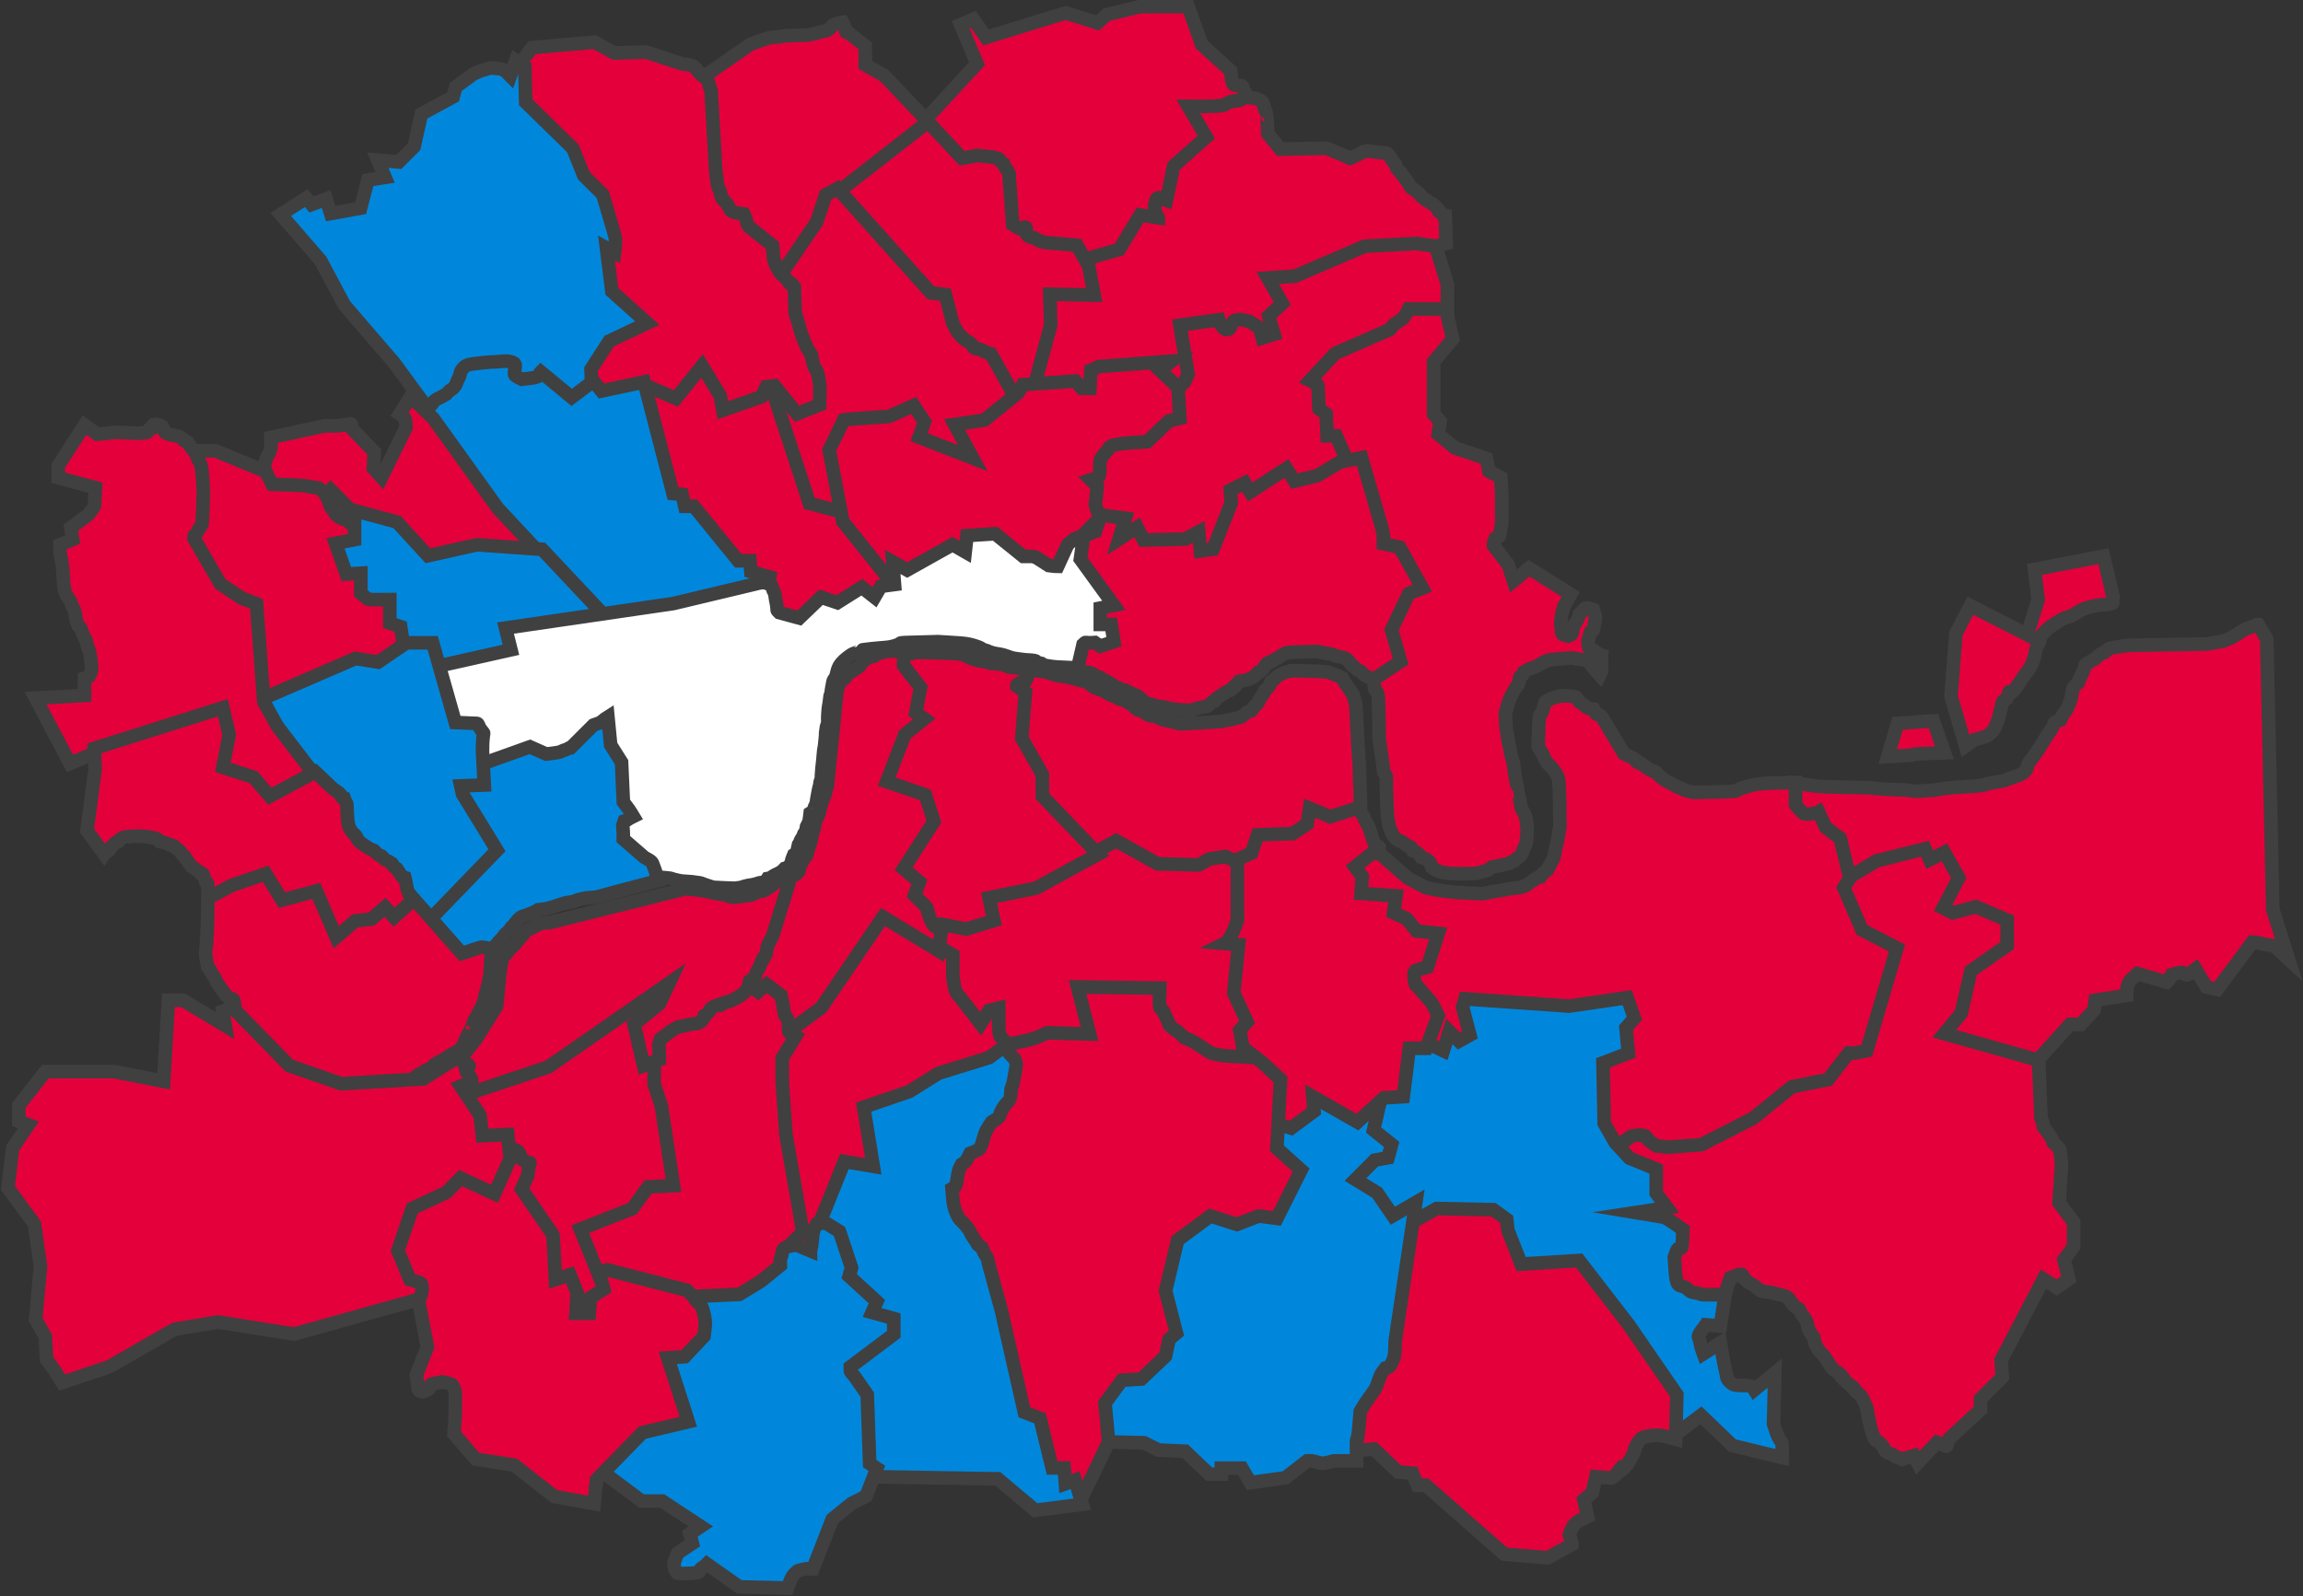 <svg width="1747" height="1211" xmlns="http://www.w3.org/2000/svg" xmlns:xlink="http://www.w3.org/1999/xlink" xml:space="preserve" overflow="hidden"><rect width="100%" height="100%" fill="#333333" stroke="none"/><defs><clipPath id="clip0"><rect x="1267" y="817" width="1747" height="1211"/></clipPath></defs><g clip-path="url(#clip0)" transform="translate(-1267 -817)"><path d="M2360.73 1038.5 2368.99 1074.24 2354.54 1091.42 2354.54 1131.29 2359.36 1136.79 2357.98 1146.41 2370.37 1156.72 2394.47 1164.97 2396.53 1174.59 2405.49 1179.4 2406.17 1192.46 2406.17 1213.77C2405.71 1216.52 2405.34 1219.28 2404.8 1222.01 2404.65 1222.72 2404.62 1223.56 2404.11 1224.08 2403.38 1224.8 2402.27 1224.99 2401.35 1225.45 2399.83 1230.01 2399.98 1228.13 2399.98 1230.95L2410.99 1245.38 2415.12 1257.76 2426.83 1248.13 2458.5 1268.07C2457.35 1270.13 2456.25 1272.21 2455.06 1274.25 2454.64 1274.96 2454.05 1275.57 2453.68 1276.31 2453.36 1276.96 2453.18 1277.68 2452.99 1278.37 2451.31 1284.54 2451.71 1283.1 2450.93 1289.37 2451.16 1291.66 2451.26 1293.97 2451.61 1296.25 2451.72 1296.96 2451.71 1297.89 2452.3 1298.31 2453.48 1299.15 2456.43 1299.68 2456.43 1299.68 2457.35 1299.22 2458.53 1299.09 2459.19 1298.31 2459.79 1297.58 2459.62 1296.47 2459.88 1295.56 2460.08 1294.86 2460.37 1294.19 2460.56 1293.5 2460.82 1292.59 2460.83 1291.59 2461.25 1290.75 2461.99 1289.27 2463.48 1288.19 2464.01 1286.62 2465.65 1281.72 2464.18 1283.3 2467.45 1281.12 2467.91 1280.44 2468.18 1279.58 2468.83 1279.06 2470.91 1277.4 2473.81 1279.21 2475.71 1279.75 2477.58 1285.34 2477.65 1284.71 2475.71 1294.87 2475.56 1295.68 2474.33 1295.79 2473.65 1296.25 2472 1301.19 2474 1295.02 2472.27 1301.06 2472.07 1301.75 2471.81 1302.43 2471.58 1303.12 2471.81 1304.95 2471.44 1306.97 2472.27 1308.62 2472.73 1309.53 2474.13 1309.48 2475.02 1309.99 2475.74 1310.4 2476.42 1310.89 2477.09 1311.37 2478.02 1312.03 2478.85 1312.86 2479.84 1313.43 2480.47 1313.79 2481.22 1313.89 2481.91 1314.12 2481.19 1328.37 2483.27 1323.76 2480.53 1329.24L2475.02 1323.05C2473.65 1321.45 2472.6 1319.48 2470.89 1318.24 2469.95 1317.55 2468.6 1317.74 2467.45 1317.55 2457.2 1315.85 2467.3 1317.8 2459.19 1316.18 2453.91 1316.64 2448.62 1316.97 2443.35 1317.55 2440.78 1317.84 2438.71 1319.08 2436.47 1320.3 2435.29 1320.94 2434.24 1321.8 2433.02 1322.36 2431.24 1323.18 2429.33 1323.67 2427.52 1324.43 2425.19 1325.39 2424.68 1325.86 2422.7 1327.17 2422.47 1327.86 2422.46 1328.67 2422.01 1329.24 2421.49 1329.88 2420.31 1329.87 2419.94 1330.61 2419.32 1331.86 2419.66 1333.4 2419.25 1334.74 2418.33 1337.83 2417.42 1337.43 2415.81 1340.23 2414.55 1342.44 2412.01 1347.51 2410.99 1350.54 2410.69 1351.44 2410.55 1352.38 2410.3 1353.29 2409.86 1354.9 2409.39 1356.5 2408.93 1358.1 2409.16 1362.23 2409.24 1366.36 2409.62 1370.48 2409.7 1371.42 2410.15 1372.29 2410.3 1373.23 2410.61 1375.05 2410.71 1376.9 2410.99 1378.72 2411.79 1383.93 2411.46 1380.35 2412.37 1384.91 2412.64 1386.28 2412.74 1387.68 2413.06 1389.03 2414.74 1396.29 2414.12 1391.28 2415.12 1397.28 2415.79 1401.29 2416.26 1406.62 2417.19 1410.34L2417.88 1413.09C2419.18 1424.82 2417.65 1414.16 2419.94 1424.09 2420.19 1425.15 2420.7 1429.56 2421.32 1430.96 2421.86 1432.18 2422.83 1433.18 2423.39 1434.4 2423.99 1435.72 2424.76 1438.52 2424.76 1438.52 2425.64 1447.31 2425.87 1445.87 2424.76 1456.39 2424.61 1457.82 2423.18 1460.08 2422.7 1461.2 2421.52 1463.95 2422.51 1463.71 2419.94 1466.7 2419.41 1467.33 2418.51 1467.55 2417.88 1468.08 2417.13 1468.7 2416.62 1469.6 2415.81 1470.14 2415.21 1470.54 2414.4 1470.5 2413.75 1470.83 2413.01 1471.2 2412.46 1471.91 2411.68 1472.2 2410.59 1472.61 2409.38 1472.63 2408.24 1472.89 2407.32 1473.09 2406.41 1473.38 2405.49 1473.58 2403.2 1474.06 2400.9 1474.49 2398.6 1474.95 2397.22 1475.87 2396.07 1477.3 2394.47 1477.7 2393.55 1477.93 2392.62 1478.13 2391.72 1478.39 2391.02 1478.59 2390.36 1478.92 2389.65 1479.07 2388.29 1479.38 2386.9 1479.53 2385.52 1479.76 2384.52 1479.73 2366.85 1480.88 2359.36 1478.39 2358.18 1478 2356.99 1477.61 2355.91 1477.01 2354.91 1476.46 2354.08 1475.64 2353.16 1474.95 2352.7 1473.8 2352.44 1472.56 2351.78 1471.51 2350.26 1469.08 2347.43 1468.23 2344.9 1467.39 2344.44 1466.7 2344.11 1465.91 2343.52 1465.33 2341.44 1463.25 2341.06 1463.36 2338.7 1462.58 2338.24 1461.66 2338.05 1460.55 2337.32 1459.83 2336.81 1459.32 2335.89 1459.5 2335.26 1459.14 2333.08 1457.9 2332.57 1456.77 2330.44 1455.7 2327.33 1454.15 2329.27 1456.1 2326.31 1453.64 2325.56 1453.02 2324.78 1452.39 2324.24 1451.58 2322.93 1449.62 2321.7 1446.26 2320.8 1444.02 2320.54 1442.45 2319.5 1436.45 2319.42 1435.08 2319.06 1428.91 2319.02 1422.71 2318.73 1416.53 2318.18 1404.29 2320.18 1408.03 2316.67 1402.78 2316.21 1399.11 2315.79 1395.44 2315.29 1391.78 2315.1 1390.4 2314.8 1389.04 2314.6 1387.66 2312.88 1375.62 2314.87 1387.88 2313.23 1378.04 2313 1367.27 2313.15 1356.49 2312.54 1345.73 2312.46 1344.29 2311.97 1342.81 2311.16 1341.61L2309.78 1339.55C2308.7 1331.96 2309.78 1337.47 2307.72 1330.61 2306.51 1326.58 2307.84 1329.07 2305.65 1325.8 2304.96 1322.36 2303.59 1319 2303.59 1315.49 2303.59 1310.63 2305.65 1301.06 2305.65 1301.06L2253.33 1162.9 2250.57 1156.03 2243 1090.05 2245.75 1084.55 2278.8 1049.5 2321.49 1033 2360.73 1038.5Z" stroke="#404040" stroke-width="10.312" stroke-miterlimit="8" fill="#E4003B" fill-rule="evenodd"/><path d="M2268.85 1170.48 2299.85 1164.3 2315 1216.52C2316.88 1224.94 2316.38 1220.59 2316.38 1229.57L2328.78 1232.32 2346 1263.24 2335.67 1267.36 2322.58 1294.85 2329.47 1318.9 2308.8 1332.64C2307.23 1331.86 2303.11 1330.09 2301.23 1328.52 2300.48 1327.89 2299.95 1327.02 2299.16 1326.45 2298.32 1325.86 2297.24 1325.68 2296.4 1325.08 2295.61 1324.52 2295.09 1323.64 2294.34 1323.02 2293.7 1322.49 2292.96 1322.1 2292.27 1321.65 2290.13 1318.44 2289.27 1316.51 2284 1315.46 2282.86 1315.23 2281.68 1315.11 2280.56 1314.77 2279.38 1314.42 2278.32 1313.7 2277.12 1313.4 2275.54 1313.01 2273.89 1313 2272.29 1312.71 2271.36 1312.54 2270.46 1312.23 2269.54 1312.03 2268.4 1311.77 2267.24 1311.57 2266.1 1311.34 2258.98 1311.57 2251.85 1311.62 2244.74 1312.03 2241.45 1312.21 2239.16 1314.62 2236.48 1316.15 2235.58 1316.66 2234.61 1317.01 2233.72 1317.52 2233 1317.93 2232.39 1318.53 2231.65 1318.9 2225.95 1321.74 2233.44 1317.02 2227.52 1320.96 2226.45 1322.55 2224.66 1325.37 2223.39 1326.45 2222.84 1326.93 2222.01 1326.91 2221.32 1327.14 2220.17 1328.29 2219.27 1329.74 2217.88 1330.58 2213.47 1333.22 2211.29 1333.28 2206.86 1334.01 2200.1 1343 2208.77 1332.11 2202.72 1338.14 2202.14 1338.72 2202.02 1339.72 2201.34 1340.2 2200.34 1340.91 2198.99 1340.98 2197.9 1341.57L2191.7 1345.69 2189.63 1347.07C2186.92 1351.13 2189.95 1347.33 2185.5 1350.5 2184.71 1351.07 2184.25 1352.03 2183.43 1352.56 2182.29 1353.33 2177.77 1353.83 2177.24 1353.94 2173.65 1354.65 2175.48 1354.44 2172.41 1355.31 2171.5 1355.57 2170.58 1355.77 2169.66 1356 2165.75 1355.77 2161.84 1355.68 2157.95 1355.31 2157.01 1355.22 2156.12 1354.82 2155.19 1354.63 2148.41 1353.18 2149.45 1353.41 2143.48 1352.56 2142.1 1352.11 2140.75 1351.57 2139.35 1351.19 2138.22 1350.88 2136.95 1351.03 2135.91 1350.5 2135.03 1350.07 2134.59 1349.06 2133.84 1348.44 2132.06 1346.99 2130.51 1345.04 2128.33 1344.32 2115.8 1340.16 2132.01 1345.87 2120.75 1340.88 2119.89 1340.5 2118.88 1340.53 2118 1340.2 2110.79 1337.5 2119.56 1339.9 2112.48 1338.14 2111.8 1337.45 2111.21 1336.64 2110.42 1336.07 2109.58 1335.48 2108.55 1335.21 2107.66 1334.7 2103.92 1332.57 2107.32 1333.9 2103.53 1332.64 2098.11 1328.58 2103.64 1332.35 2097.33 1329.2 2096.59 1328.83 2096.05 1328.09 2095.26 1327.83 2093.94 1327.39 2092.5 1327.42 2091.13 1327.14 2090.04 1326.92 2087.46 1326.26 2086.31 1325.77 2078.01 1322.22 2088.71 1326.77 2081.49 1322.33 2076.04 1318.99 2075.16 1319.06 2069.78 1317.52L2069.09 1315.46 2056 1263.93 2058.07 1220.64 2116.62 1163.61 2197.21 1143 2206.17 1143 2234.41 1147.81 2268.85 1170.48Z" stroke="#404040" stroke-width="10.312" stroke-miterlimit="8" fill="#E4003B" fill-rule="evenodd"/><path d="M2352.65 993 2365 1032.88 2365 1051.44 2335.49 1051.44C2334.35 1053.5 2333.49 1055.76 2332.06 1057.63 2331.17 1058.79 2329.8 1059.49 2328.63 1060.38 2327.07 1061.55 2325.22 1062.42 2323.82 1063.81 2322.79 1064.85 2322.19 1066.3 2321.08 1067.25 2320.53 1067.72 2319.69 1067.67 2319.02 1067.94 2318.54 1068.13 2318.1 1068.4 2317.65 1068.63L2279.9 1085.13 2260.69 1105.75C2265.75 1108.28 2265.91 1106.75 2266.86 1110.56 2266.92 1110.78 2266.86 1111.02 2266.86 1111.25L2267.55 1127.06 2273.04 1131.19 2273.73 1147.69 2280.59 1147.69 2288.14 1164.88 2266.18 1177.94 2249.02 1182.06 2242.84 1172.44 2215.39 1190.31 2211.27 1183.44 2200.29 1188.94 2200.98 1198.56 2187.25 1233.63 2177.65 1235 2176.27 1220.56 2165.98 1226.06 2134.41 1226.75 2129.61 1217.13 2115.88 1226.06 2120.69 1210.25 2089.12 1206.13 2085 1125.69 2086.37 1119.5 2161.86 1013.63 2174.9 1006.06 2259.31 971 2321.76 975.813 2352.65 993Z" stroke="#404040" stroke-width="10.312" stroke-miterlimit="8" fill="#E4003B" fill-rule="evenodd"/><path d="M2197.1 886.755 2197.1 886.755C2199.16 887.214 2201.24 887.566 2203.28 888.132 2205.37 888.715 2207.34 889.736 2209.46 890.198 2212.62 890.888 2215.87 891.117 2219.08 891.576 2220.68 892.265 2222.43 892.672 2223.88 893.642 2225.44 894.68 2225.45 896.982 2225.94 898.463 2228.2 905.258 2226.65 898.549 2228 905.35 2228.72 917.516 2228.69 913.148 2228.69 918.435L2238.31 930.143 2273.34 929.455 2291.19 937.03C2293.71 935.883 2296.27 934.827 2298.75 933.587 2299.49 933.217 2300.04 932.5 2300.81 932.209 2301.9 931.798 2303.1 931.75 2304.24 931.521L2315.23 932.898C2316.61 933.087 2318.24 932.749 2319.35 933.587 2321.19 934.964 2322.1 937.26 2323.48 939.096L2325.54 941.851C2326.22 943.922 2326.12 944.203 2327.6 945.984 2328.22 946.732 2329.04 947.301 2329.66 948.05 2330.19 948.686 2330.55 949.446 2331.03 950.116 2332.38 951.972 2333.88 953.715 2335.15 955.625 2336.07 957.003 2336.53 958.839 2337.9 959.758 2339.3 960.694 2341.54 962.133 2342.71 963.201 2344.38 964.73 2345.6 966.802 2347.52 968.022 2356.16 973.54 2352.96 970.727 2357.82 975.598 2359.16 979.62 2357.46 975.926 2360.57 979.041 2363.01 981.49 2360.66 981.108 2363.31 981.108L2364 1001.77 2356.44 1003.83 2341.33 1001.77 2302.18 1003.83 2249.3 1026.56 2228.69 1027.94 2239.68 1047.22 2229.38 1056.87 2233.5 1070.64 2224.57 1073.39 2222.51 1065.82 2214.95 1061C2211.2 1060.16 2207.17 1058.53 2203.28 1060.31 2202.24 1060.78 2201.9 1062.15 2201.22 1063.06 2200.63 1064.84 2200.39 1066.87 2197.78 1067.2 2196.77 1067.32 2195.95 1066.28 2195.04 1065.82 2194.12 1064.44 2192.81 1063.26 2192.29 1061.69L2191.6 1059.62 2162.07 1063.75 2168.25 1100.94C2167.1 1103.24 2166.27 1105.72 2164.81 1107.83 2164.45 1108.36 2160.82 1110.73 2160.01 1111.27 2159.55 1111.96 2159.11 1112.67 2158.63 1113.34 2157.97 1114.27 2157.21 1115.14 2156.57 1116.09 2156.29 1116.52 2156.11 1117.01 2155.89 1117.47L2100.94 1133.31 2094.76 1134 2066.59 1133.31 2060.41 1131.25 2041.18 1108.52 2035 1052.04 2038.43 1043.09 2080.33 968.711 2088.57 954.248 2123.6 900.529 2153.82 884 2197.1 886.755Z" stroke="#404040" stroke-width="10.312" stroke-miterlimit="8" fill="#E4003B" fill-rule="evenodd"/><path d="M1960 917.562 2008.13 865.312 1995.75 835.75 2005.38 831.625 2015 845.375 2075.5 826.812 2099.56 834.375 2106.44 828.187 2131.88 822 2168.31 822 2178.62 850.875 2200.62 870.812C2200.69 871.366 2201.21 879.972 2202.69 881.125 2203.97 882.12 2205.9 881.583 2207.5 881.812 2208.19 882.042 2209.11 881.934 2209.56 882.5 2210.15 883.238 2209.88 884.382 2210.25 885.25 2210.58 886.009 2211.22 886.595 2211.62 887.312 2212.13 888.202 2212.54 889.146 2213 890.062 2212.31 890.292 2211.57 890.39 2210.94 890.75 2209.94 891.318 2209.25 892.387 2208.19 892.812 2206.89 893.33 2205.43 893.25 2204.06 893.5 2202.83 893.724 2199.93 894.193 2198.56 894.875 2196.46 895.928 2196.79 896.623 2194.44 896.937 2185.57 898.12 2177.46 897.625 2168.31 897.625L2182.06 921 2157.31 943 2151.81 969.125C2149.75 968.437 2147.79 966.882 2145.62 967.062 2143.83 967.211 2143.15 971.469 2142.88 972.562 2143.1 974.625 2142.95 976.766 2143.56 978.75 2145.76 985.9 2145.62 979.511 2145.62 982.187L2131.88 980.125 2116.06 1006.25 2067.94 1020 1986.81 999.375 1976.5 969.812 1974.44 961.562 1960 917.562Z" stroke="#404040" stroke-width="10.312" stroke-miterlimit="8" fill="#E4003B" fill-rule="evenodd"/><path d="M1887.69 1106.81 1890.44 1151.5 1912.48 1155.63 1922.81 1161.81C1923.39 1167.65 1923.19 1170.04 1925.56 1175.56 1926.02 1176.62 1926.96 1177.38 1927.63 1178.31 1928.11 1178.98 1928.64 1179.64 1929.01 1180.38 1931 1184.35 1927.85 1180.59 1931.76 1184.5 1932.32 1186.18 1932.49 1187.29 1933.83 1188.63 1933.99 1188.79 1934.29 1188.63 1934.52 1188.63L1931.07 1201.69 1951.05 1212C1957.77 1222.74 1950.03 1213.43 1962.75 1218.88 1963.31 1219.11 1964.62 1222.89 1964.82 1223.69 1965.56 1226.65 1966.2 1229.65 1966.89 1232.63 1967.59 1257.89 1971.27 1249.99 1966.89 1258.75L1925.56 1288.31 1860.14 1299.31 1851.19 1300 1803.67 1282.81C1793.56 1275.61 1804.14 1283.93 1791.96 1269.75 1790.37 1267.9 1788.29 1266.54 1786.45 1264.94L1756.15 1211.31 1753.4 1198.94 1742.38 1143.25C1741.56 1134.3 1742.11 1138.18 1741 1131.56L1741 1099.94 1776.81 1071.75 1783.01 1070.38 1822.26 1069C1831.62 1074.03 1827.83 1073.81 1832.59 1073.81L1867.72 1095.81 1887.69 1106.81Z" stroke="#404040" stroke-width="10.312" stroke-miterlimit="8" fill="#E4003B" fill-rule="evenodd"/><path d="M1963.9 902 1996.83 937.081C1999.58 936.622 2002.33 936.219 2005.06 935.705 2005.99 935.531 2006.87 934.976 2007.81 935.017 2012.17 935.208 2016.5 935.934 2020.84 936.393 2022.22 936.852 2023.73 937 2024.96 937.769 2025.66 938.207 2025.75 939.248 2026.33 939.832 2026.92 940.417 2027.71 940.75 2028.39 941.208 2028.62 941.896 2028.75 942.623 2029.08 943.272 2030.47 946.065 2031.19 945.245 2032.51 948.775 2032.75 949.419 2032.51 950.15 2032.51 950.838L2035.25 987.295C2037.31 988.441 2039.12 990.239 2041.43 990.734 2042.63 990.993 2043.69 988.968 2044.86 989.358 2045.75 989.657 2045.34 991.187 2045.54 992.11 2045.8 993.251 2045.55 994.598 2046.23 995.549 2047.01 996.644 2050.57 997.325 2051.72 997.613 2052.86 998.301 2053.96 999.078 2055.15 999.676 2056.13 1000.17 2059.07 1000.83 2059.95 1001.05L2083.96 1003.12 2092.88 1018.94 2097 1040.95 2063.38 1040.26 2064.07 1063.65 2043.49 1140 1998.89 1127.62 1905.58 1021.69 1885.69 983.855 1885 974.225 1904.9 933.642 1947.43 912.318 1963.9 902Z" stroke="#404040" stroke-width="10.312" stroke-miterlimit="8" fill="#E4003B" fill-rule="evenodd"/><path d="M1781.94 888.186 1836.45 850.461C1841.28 848.861 1846 846.888 1850.94 845.66 1853.4 845.048 1856.01 845.308 1858.53 844.974 1859.47 844.85 1860.34 844.349 1861.29 844.288 1867.49 843.891 1873.71 843.831 1879.92 843.603 1881.99 843.145 1884.07 842.742 1886.13 842.231 1896.34 839.693 1886.34 841.778 1894.41 840.173 1895.1 839.716 1895.89 839.384 1896.48 838.801 1897.07 838.218 1897.22 837.271 1897.86 836.744 1898.65 836.089 1899.67 835.775 1900.62 835.372 1902.48 834.581 1904.11 834.402 1906.14 834 1907.37 836.439 1907.53 836.446 1908.21 838.801 1908.47 839.707 1908.33 840.791 1908.9 841.545 1909.18 841.911 1909.82 841.545 1910.28 841.545L1923.39 851.833 1923.39 866.237 1937.88 874.468 1971 909.449 1900.62 964.321 1901.31 1023.31 1897.17 1028.79 1867.5 1048 1783.32 1035.65 1777.8 1031.54 1764 926.596 1781.94 888.186Z" stroke="#404040" stroke-width="10.312" stroke-miterlimit="8" fill="#E4003B" fill-rule="evenodd"/><path d="M1848 1041.95 1886.51 985.48 1893.39 964.821 1902.33 960 1973.16 1039.2 1984.17 1040.57 1989.67 1061.92C1990.59 1063.76 1991.44 1065.63 1992.42 1067.43 1993.85 1070.05 1997.57 1073.97 1999.3 1075.01 2000.44 1075.69 2001.67 1076.27 2002.74 1077.07 2003.51 1077.66 2004.18 1078.39 2004.8 1079.14 2005.33 1079.77 2005.46 1080.79 2006.18 1081.2 2007.19 1081.78 2008.49 1081.56 2009.61 1081.89 2015.89 1083.78 2010.38 1082.61 2015.8 1084.65 2016.69 1084.98 2017.64 1085.11 2018.55 1085.34L2044 1130.79 2033 1203.78 1974.54 1221 1958.04 1219.62 1881.01 1198.96 1854.88 1119.08 1855.56 1111.5 1848 1041.95Z" stroke="#404040" stroke-width="10.312" stroke-miterlimit="8" fill="#E4003B" fill-rule="evenodd"/><path d="M1896 1158.4 1907.03 1135.7 1911.85 1135.02 1911.85 1135.02 1941.48 1132.95 1960.09 1124.7 1968.36 1137.08 1964.22 1148.77 2004.88 1164.59 1991.1 1139.14 2013.84 1135.7 2039.34 1115.07 2042.78 1108.88 2082.75 1106.13 2087.57 1111.63 2093.78 1111.63 2094.47 1097.88 2100.67 1095.13 2155.8 1091 2146.84 1097.88 2160.62 1110.94 2162 1134.33 2153.73 1136.39 2137.19 1152.21C2135.41 1152.34 2116.7 1153.07 2111.01 1154.96 2108.26 1155.87 2108.4 1157.26 2106.87 1159.09 2106.25 1159.83 2105.4 1160.38 2104.8 1161.15 2103.79 1162.46 2102.05 1165.28 2102.05 1165.28 2101.82 1166.19 2101.46 1167.09 2101.36 1168.03 2101 1171.46 2101.92 1175.13 2100.67 1178.34 2100.31 1179.26 2095.91 1180.62 2094.47 1181.09L2099.29 1185.91 2097.91 1200.35 2101.36 1209.98 2097.91 1220.3 2086.2 1225.11 2077.93 1258.81 2021.42 1265 2006.26 1264.31 1942.17 1257.43 1906.34 1212.73 1896 1158.4Z" stroke="#404040" stroke-width="10.312" stroke-miterlimit="8" fill="#E4003B" fill-rule="evenodd"/><path d="M1659.69 867.526 1670.66 853.117 1717.98 849 1733.07 857.234 1757.08 856.547 1784.51 865.467C1787.03 865.925 1789.63 866.031 1792.05 866.839 1794.31 867.592 1796.21 870.802 1797.54 872.328 1799.8 874.908 1800.44 874.945 1803.71 877.131 1803.94 877.818 1804.2 878.494 1804.4 879.19 1804.66 880.096 1804.82 881.031 1805.09 881.934 1805.5 883.32 1806.46 886.051 1806.46 886.051L1809.89 945.745C1810.34 949.404 1810.71 953.076 1811.26 956.723 1811.4 957.655 1811.61 958.584 1811.94 959.467 1812.3 960.425 1812.95 961.257 1813.32 962.212 1814.09 964.237 1813.84 966.853 1815.37 968.387 1816.29 969.302 1817.28 970.149 1818.12 971.131 1818.65 971.757 1819.08 972.474 1819.49 973.19 1820.77 975.428 1820.72 977.031 1823.6 977.993 1826.03 978.801 1828.63 978.908 1831.15 979.365 1831.61 980.28 1832.16 981.152 1832.52 982.109 1833.86 985.678 1832.39 984.463 1834.58 988.285 1834.9 988.846 1835.49 989.2 1835.95 989.657L1853.1 1003.38 1853.78 1012.99C1856.58 1021.4 1854.45 1016.8 1857.21 1021.22 1857.92 1022.35 1858.41 1023.63 1859.27 1024.65 1860.94 1026.62 1863.32 1027.99 1864.76 1030.14 1865.21 1030.82 1865.48 1031.68 1866.13 1032.2 1875.03 1039.32 1862.1 1026.8 1869.56 1034.26L1870.24 1054.84C1871.38 1058.5 1872.74 1062.1 1873.67 1065.82 1874.21 1067.98 1874.3 1068.65 1875.04 1070.62 1875.48 1071.77 1875.98 1072.9 1876.41 1074.05 1876.67 1074.73 1876.82 1075.44 1877.1 1076.11 1877.5 1077.05 1878.07 1077.91 1878.47 1078.85 1878.76 1079.52 1878.83 1080.27 1879.16 1080.91 1879.53 1081.65 1880.09 1082.27 1880.53 1082.97 1881.24 1084.1 1881.9 1085.26 1882.59 1086.4 1883.04 1088.69 1883.22 1091.05 1883.96 1093.26 1884.19 1093.95 1884.32 1094.67 1884.64 1095.32 1886.77 1099.57 1885.61 1094.87 1887.39 1100.81 1887.72 1101.93 1887.87 1103.09 1888.07 1104.24 1889.62 1112.77 1888.76 1109.9 1888.76 1124.14L1871.61 1131 1854.47 1109.73 1848.29 1110.42 1844.87 1117.96 1815.37 1128.26 1813.32 1117.28 1799.6 1094.64 1779.71 1119.34 1755.7 1109.04 1733.76 1126.2 1698.78 1122.08 1659 1032.2 1659.69 867.526Z" stroke="#404040" stroke-width="10.312" stroke-miterlimit="8" fill="#E4003B" fill-rule="evenodd"/><path d="M1599.73 1138.34 1566.01 1092.34 1528.17 1048.39 1510.28 1014.75 1480 979.728 1499.27 967.369 1503.4 972.175 1514.41 968.055 1517.85 979.042 1540.55 974.922 1546.06 953.636 1559.13 951.576 1553.63 938.53 1569.46 939.903 1581.15 928.231 1586.66 903.512 1610.74 890.466 1612.81 882.913 1625.88 873.3C1627.95 872.384 1629.97 871.362 1632.07 870.553 1632.96 870.214 1633.92 870.138 1634.83 869.867 1636.22 869.451 1637.58 868.951 1638.96 868.493 1640.17 868.614 1646.31 868.893 1648.59 869.867 1650.27 870.583 1651.48 872.062 1652.72 873.3L1654.09 874.673 1658.22 863 1665.1 867.807 1665.79 894.585 1701.57 929.604 1709.83 950.203 1724.28 964.622 1732.54 992.774C1733 994.834 1733.82 996.846 1733.92 998.954 1734.06 1002.16 1733.23 1008.57 1733.23 1008.57L1727.03 1005.13 1731.16 1038.09 1758 1062.12 1729.1 1075.86 1715.34 1097.14C1715.87 1109.9 1716.6 1128.7 1717.4 1140.4 1718.27 1153.1 1718.09 1136.1 1718.09 1146.58L1645.15 1161 1599.73 1138.34Z" stroke="#404040" stroke-width="10.312" stroke-miterlimit="8" fill="#0087DC" fill-rule="evenodd"/><path d="M1586 1139.18 1586 1139.18C1586.69 1137.34 1587.39 1135.51 1588.06 1133.67 1588.31 1132.99 1588.42 1132.25 1588.75 1131.6 1589.7 1129.69 1590.66 1129 1592.18 1127.47 1593.39 1123.84 1592.07 1126.78 1594.93 1123.34 1595.45 1122.71 1595.71 1121.86 1596.3 1121.28 1597.49 1120.08 1601.61 1118.34 1602.48 1117.83 1609.42 1113.77 1604.24 1116.7 1608.66 1113.01 1609.29 1112.48 1610.13 1112.22 1610.72 1111.64 1613.1 1109.24 1612.79 1108.49 1614.15 1105.44 1614.56 1104.5 1615.16 1103.64 1615.52 1102.68 1616.66 1099.65 1615.57 1100 1617.58 1097.17 1618.73 1095.56 1620.5 1094.3 1622.39 1093.73 1623.72 1093.33 1625.13 1093.24 1626.51 1093.04 1631.76 1092.29 1633.93 1092.18 1639.55 1091.67 1645.27 1091.9 1651.67 1089.63 1656.71 1092.35 1659.34 1093.77 1656.51 1098.45 1657.4 1101.31 1657.73 1102.37 1662.02 1104.31 1662.89 1104.75 1666.32 1104.29 1669.8 1104.09 1673.19 1103.37 1674.19 1103.16 1675.21 1102.72 1675.94 1101.99 1676.45 1101.48 1676.3 1100.58 1676.62 1099.93 1676.77 1099.64 1677.08 1099.47 1677.31 1099.24L1700.65 1118.52 1717.13 1106.13 1723.31 1113.7 1755.57 1106.81 1777.54 1191.51 1784.41 1192.2 1786.47 1201.15 1793.33 1201.15 1826.97 1242.47 1835.9 1242.47 1836.58 1250.73 1851 1254.86 1848.25 1281.72 1736.35 1301 1663.58 1283.1 1656.71 1278.96 1617.58 1213.55 1586 1139.18Z" stroke="#404040" stroke-width="10.312" stroke-miterlimit="8" fill="#0087DC" fill-rule="evenodd"/><path d="M1456 1188.81 1456 1188.81C1457.38 1186.98 1458.9 1185.25 1460.13 1183.31 1460.52 1182.7 1460.49 1181.9 1460.82 1181.25 1461.19 1180.51 1461.82 1179.93 1462.19 1179.19 1462.52 1178.54 1462.46 1177.71 1462.88 1177.12 1463.63 1176.07 1464.79 1175.36 1465.63 1174.37 1466.17 1173.75 1466.55 1173 1467.01 1172.31 1467.47 1170.71 1467.95 1169.11 1468.39 1167.5 1468.63 1166.59 1468.71 1165.62 1469.07 1164.75 1469.86 1162.86 1471.18 1161.19 1471.83 1159.25 1472.05 1158.56 1472.46 1157.91 1472.51 1157.19 1472.7 1154.44 1472.51 1151.69 1472.51 1148.94L1513.8 1140C1533.98 1141.39 1533.75 1134.71 1533.75 1142.06L1550.95 1159.94 1550.26 1172.31 1556.45 1179.19 1575.03 1141.37C1574.8 1139.31 1574.85 1137.2 1574.34 1135.19 1574.14 1134.39 1573.55 1133.71 1572.97 1133.12 1572.16 1132.31 1570.22 1131.06 1570.22 1131.06L1578.47 1118 1595.67 1134.5 1644.52 1202.56 1692 1253.44 1518.61 1283 1476.64 1212.19 1456 1188.81Z" stroke="#404040" stroke-width="10.312" stroke-miterlimit="8" fill="#E4003B" fill-rule="evenodd"/><path d="M1502.88 1208.31 1518.01 1189 1532.45 1203.48 1568.21 1213.14 1591.59 1238.66 1628.72 1230.38 1678.23 1233.83 1747 1306.93 1674.11 1349 1578.52 1349 1563.39 1348.31 1504.25 1300.72 1485 1230.38 1502.88 1208.31Z" stroke="#404040" stroke-width="10.312" stroke-miterlimit="8" fill="#0087DC" fill-rule="evenodd"/><path d="M1581 1326.57 1654.6 1310.06 1650.47 1293.55 1777.72 1274.97 1838.25 1260.53C1843.81 1259.29 1846.33 1257.72 1852 1261.21 1853.05 1261.86 1852.88 1263.53 1853.38 1264.65 1853.79 1265.59 1854.3 1266.49 1854.75 1267.41 1854.98 1269.01 1855.18 1270.62 1855.44 1272.22 1855.63 1273.38 1855.94 1274.51 1856.13 1275.66 1857.06 1281.28 1855.61 1279.27 1858.19 1281.85L1873.33 1285.98 1889.83 1270.16 1902.21 1274.29 1920.78 1262.59 1930.41 1270.16 1935.23 1261.9 1945.55 1260.53 1944.17 1243.33 1955.18 1249.52 1989.57 1230.26 1999.2 1235.76 2000.57 1223.38 2021.9 1222 2043.22 1239.2 2050.1 1239.2 2052.85 1239.89 2062.48 1246.08C2068.9 1246.79 2066.59 1246.77 2069.35 1246.77L2076.92 1230.26C2078.53 1228.88 2079.98 1227.3 2081.74 1226.13 2082.76 1225.44 2084.02 1225.19 2085.17 1224.75 2085.85 1224.5 2086.64 1224.47 2087.24 1224.06 2088.05 1223.52 2088.61 1222.69 2089.3 1222L2086.55 1241.26 2112 1276.35 2101.68 1278.41 2101.68 1290.8 2109.94 1290.8 2112 1303.87 2101.68 1307.31 2097.56 1304.56C2088.98 1305.27 2091.25 1303.29 2088.61 1305.93L2084.49 1323.82 2069.35 1323.13C2065.23 1322.87 2062.89 1322.4 2059.04 1321.76 2053.86 1318.3 2060.44 1322.36 2054.22 1319.69 2053.46 1319.37 2052.97 1318.49 2052.16 1318.32 2049.68 1317.79 2047.11 1317.89 2044.59 1317.63 2043.39 1317.5 2036.63 1316.69 2034.96 1316.25 2031.95 1315.46 2029.1 1314.01 2026.02 1313.5 2023.99 1313.16 2021.2 1312.81 2019.14 1312.13 2011.37 1309.53 2019.55 1311.71 2012.95 1310.06 2012.27 1309.6 2011.63 1309.06 2010.89 1308.69 2009.79 1308.13 2008.62 1307.7 2007.45 1307.31 2005.87 1306.78 2004.26 1306.31 2002.64 1305.93 1998.6 1305 1993.38 1304.82 1989.57 1304.56L1978.56 1303.87 1953.8 1304.56C1947.63 1304.85 1951.68 1305.04 1946.92 1306.62 1945.13 1307.22 1943.29 1307.7 1941.42 1308 1938.92 1308.39 1936.37 1308.45 1933.85 1308.69 1926.53 1309.38 1928.14 1309.23 1921.47 1310.06 1917.23 1311.47 1921.76 1309.86 1916.66 1312.13 1915.53 1312.63 1914.27 1312.85 1913.22 1313.5 1911.1 1314.81 1907.57 1317.45 1905.65 1319.69 1904.91 1320.56 1904.15 1321.44 1903.59 1322.44 1902.99 1323.52 1902.6 1324.71 1902.21 1325.88 1901.77 1327.21 1901.5 1329.38 1900.84 1330.7 1899.49 1333.41 1899.35 1331.95 1898.77 1334.83 1896.53 1346.04 1898.48 1339.85 1896.71 1345.15 1896.48 1346.98 1896.28 1348.82 1896.02 1350.65 1895.83 1352.03 1895.46 1353.39 1895.34 1354.78 1894.13 1368.62 1895.97 1362.51 1893.96 1368.54 1892.23 1380.63 1894.53 1363.78 1892.58 1382.3 1892.44 1383.69 1892.06 1385.04 1891.9 1386.43 1891.6 1388.94 1891.46 1391.47 1891.21 1393.99 1891 1396.06 1890.72 1398.12 1890.52 1400.19 1889.62 1409.61 1890.75 1405.7 1889.15 1410.51 1886.98 1425.69 1890.27 1403.84 1887.08 1420.83 1885.24 1430.65 1887.79 1422.84 1885.02 1429.08 1884.52 1430.21 1884.36 1431.52 1883.64 1432.52 1883.16 1433.19 1882.27 1433.44 1881.58 1433.9 1881.35 1435.73 1881.22 1437.58 1880.89 1439.4 1880.6 1440.99 1879.51 1442.86 1878.83 1444.22 1878.6 1445.36 1878.55 1446.56 1878.14 1447.66 1877.85 1448.43 1877.13 1448.98 1876.76 1449.72 1876.44 1450.37 1876.4 1451.14 1876.08 1451.79 1875.71 1452.52 1875.07 1453.11 1874.7 1453.85 1871.85 1459.55 1876.58 1452.06 1872.64 1457.98 1872.62 1458.05 1871.54 1463.75 1871.26 1464.17 1870.8 1464.86 1869.89 1465.09 1869.2 1465.54 1868.74 1466.69 1868.21 1467.81 1867.82 1468.98 1866.69 1472.39 1867.87 1472.19 1864.38 1475.18 1863.83 1475.65 1863.01 1475.64 1862.32 1475.86 1861.63 1476.55 1861.03 1477.34 1860.26 1477.93 1857.51 1479.99 1856.81 1479.8 1854.07 1481.37 1850.37 1483.48 1853.77 1482.3 1849.25 1483.43 1848.56 1484.35 1848.19 1485.63 1847.19 1486.18 1845.97 1486.86 1844.42 1486.57 1843.06 1486.87 1842.35 1487.03 1841.69 1487.36 1841 1487.56 1840.09 1487.82 1839.17 1488.06 1838.25 1488.25 1836.88 1488.52 1835.49 1488.66 1834.12 1488.94 1833.19 1489.12 1832.28 1489.36 1831.37 1489.62 1830.67 1489.82 1830.02 1490.17 1829.3 1490.31 1827.71 1490.63 1826.09 1490.77 1824.49 1491 1819.22 1490.77 1813.93 1490.7 1808.67 1490.31 1807.73 1490.24 1806.82 1489.9 1805.92 1489.62 1804.53 1489.21 1803.17 1488.71 1801.79 1488.25 1800.42 1487.79 1799.1 1487.08 1797.66 1486.87 1789.89 1485.76 1794.47 1486.31 1783.91 1485.5 1781.54 1485.02 1779.98 1484.77 1777.72 1484.12 1777.02 1483.92 1776.37 1483.54 1775.65 1483.43 1773.38 1483.08 1771.07 1482.97 1768.78 1482.74 1764.33 1481.63 1764.92 1481.63 1758.46 1481.37L1715.13 1479.99C1713.29 1479.53 1711.47 1479.01 1709.62 1478.62 1707.11 1478.09 1704.52 1477.94 1702.06 1477.24 1695.8 1475.45 1693.85 1473.28 1687.61 1471.05 1681 1468.69 1673.31 1467.51 1666.98 1464.17 1660.94 1460.98 1647.77 1452.7 1641.53 1447.66 1637.48 1444.39 1633.89 1440.59 1629.84 1437.34 1624.71 1433.24 1618.65 1430.28 1614.02 1425.64 1611.72 1423.35 1609.15 1421.31 1607.14 1418.76 1605.67 1416.91 1604.94 1414.58 1603.7 1412.57 1596.19 1400.36 1596.36 1402.9 1591.32 1390.55 1590.69 1389.01 1590.32 1387.37 1589.94 1385.74 1588.94 1381.4 1587.19 1372.67 1587.19 1372.67 1585.64 1357.98 1586.43 1363.93 1585.13 1354.78 1584.4 1338.01 1585.72 1344.08 1581 1326.57Z" stroke="#404040" stroke-width="10.312" stroke-miterlimit="8" fill="#FFFFFF" fill-rule="evenodd"/><path d="M1622.91 1400.15 1669 1383.67 1681.38 1389.16C1684.59 1388.7 1687.84 1388.45 1691.01 1387.79 1692.22 1387.53 1693.3 1386.85 1694.45 1386.41 1695.13 1386.16 1695.85 1386.01 1696.52 1385.73 1699.97 1384.25 1698.13 1384.35 1699.96 1384.35L1717.16 1367.18C1724.92 1364.28 1720.47 1366.59 1726.1 1362.37 1726.76 1361.88 1728.16 1361 1728.16 1361L1730.23 1382.29 1738.48 1395.34 1739.86 1425.56C1741.23 1427.39 1742.64 1429.21 1743.99 1431.06 1745.2 1432.72 1746.4 1434.85 1747.43 1436.55 1746.51 1437.01 1745.56 1437.42 1744.67 1437.93 1743.96 1438.33 1743.35 1438.93 1742.61 1439.3 1741.96 1439.62 1741.23 1439.76 1740.55 1439.99 1738.62 1445.74 1739.86 1441.32 1739.86 1453.72L1755.68 1467.46C1757.52 1468.6 1759.58 1469.45 1761.18 1470.89 1761.95 1471.58 1762.19 1472.68 1762.56 1473.64 1763.34 1475.67 1764.2 1477.69 1764.62 1479.82 1764.85 1480.97 1765.03 1482.12 1765.31 1483.26 1765.49 1483.96 1766 1485.32 1766 1485.32L1729.54 1494.93C1716.77 1498.33 1722.76 1497.36 1711.65 1498.37 1710.29 1498.64 1706.92 1499.26 1705.46 1499.74 1704.29 1500.13 1703.22 1500.82 1702.02 1501.11 1700.45 1501.51 1698.81 1501.57 1697.21 1501.8 1688.28 1504.77 1703.62 1499.72 1692.39 1503.17 1687.26 1504.75 1685.83 1505.65 1680.69 1506.61 1678.88 1506.95 1677.03 1507.07 1675.19 1507.3 1674.04 1507.98 1672.95 1508.76 1671.75 1509.36 1671.1 1509.68 1670.37 1509.79 1669.69 1510.04 1668.53 1510.48 1667.4 1510.98 1666.25 1511.42 1664.36 1512.12 1663.21 1512.21 1661.43 1513.48 1659.84 1514.61 1657.69 1517.74 1656.62 1518.97 1655.98 1519.7 1655.18 1520.29 1654.55 1521.03 1654.02 1521.67 1653.73 1522.48 1653.18 1523.09 1651.88 1524.54 1650.13 1525.6 1649.05 1527.21 1646.1 1531.63 1649.59 1526.69 1644.92 1532.02 1641.34 1536.11 1644.55 1533.64 1640.79 1536.14 1640.11 1538.87 1639.44 1542.3 1637.35 1544.38 1636.41 1545.33 1635.04 1545.73 1633.91 1546.44 1632.52 1547.33 1631.16 1548.28 1629.79 1549.19 1629.1 1549.65 1628.52 1550.37 1627.72 1550.57 1626.81 1550.79 1625.9 1551.08 1624.97 1551.25 1623.38 1551.54 1621.74 1551.6 1620.16 1551.94 1618.52 1552.29 1616.97 1552.94 1615.34 1553.31 1613.98 1553.63 1612.59 1553.77 1611.21 1554 1606.17 1553.77 1601.06 1554.12 1596.08 1553.31 1593.85 1552.95 1591.93 1551.53 1589.89 1550.57 1583.62 1547.62 1582.9 1547.41 1577.5 1541.64 1569.97 1533.58 1555.49 1516.91 1555.49 1516.91 1546.88 1496.28 1550.13 1506.18 1545.17 1487.38 1544.94 1477.3 1544.95 1467.22 1544.48 1457.16 1544.26 1452.56 1542.57 1447.99 1543.1 1443.42 1544.16 1434.47 1551.49 1429.64 1556.86 1423.5 1575.29 1402.48 1557.4 1419.08 1576.13 1406.33 1578.14 1404.96 1579.84 1403.18 1581.63 1401.52 1583.06 1400.2 1584.11 1398.43 1585.76 1397.4 1588.86 1395.47 1592.02 1394.81 1595.39 1393.97 1599.98 1394.2 1604.57 1394.32 1609.15 1394.65 1612.38 1394.89 1617.99 1396.15 1620.84 1396.72 1624.79 1397.5 1623.24 1396.88 1622.91 1400.15Z" stroke="#404040" stroke-width="10.312" stroke-miterlimit="8" fill="#0087DC" fill-rule="evenodd"/><path d="M1558.78 1304.75 1595.2 1304.75 1612.39 1365.23 1628.88 1365.92C1630.18 1366.21 1630.2 1368.24 1630.94 1369.36 1636.03 1376.98 1633 1367.23 1633 1387.23L1634.38 1412.66 1616.51 1413.34 1617.88 1419.53 1644 1462.14 1584.21 1524 1501.74 1455.96 1474.25 1405.78 1466 1391.35 1458.44 1367.98C1454.81 1360 1455 1363.19 1455 1359.05L1455.69 1337.05 1461.19 1333.62 1491.43 1313.68 1497.61 1309.56 1514.79 1302.69C1523.5 1301.96 1520.28 1302 1524.42 1302L1558.78 1304.75Z" stroke="#404040" stroke-width="10.312" stroke-miterlimit="8" fill="#0087DC" fill-rule="evenodd"/><path d="M1406.22 1159 1430.24 1159 1468.68 1174.83 1473.48 1184.47 1492.7 1185.16C1495.21 1185.39 1497.74 1185.51 1500.25 1185.85 1501.18 1185.97 1502.06 1186.38 1502.99 1186.54 1504.81 1186.84 1506.65 1187 1508.48 1187.22 1509.17 1187.68 1509.91 1188.07 1510.54 1188.6 1511.99 1189.82 1513.07 1191.08 1513.97 1192.73 1514.95 1194.53 1516.22 1196.25 1516.72 1198.24 1517.76 1202.43 1516.74 1199.85 1519.46 1203.75 1520.41 1205.1 1520.89 1206.88 1522.21 1207.88 1526.11 1210.81 1523.87 1209.58 1529.07 1211.32L1531.13 1212.01C1533.14 1215.03 1531.68 1214.07 1535.94 1214.07L1535.94 1226.46 1521.52 1229.22 1529.76 1252.62 1540.74 1251.93 1540.74 1267.08C1542.34 1268.46 1543.82 1270 1545.55 1271.21 1546.14 1271.63 1546.88 1271.87 1547.61 1271.9 1552.63 1272.1 1557.67 1271.9 1562.7 1271.9L1562.7 1289.8 1570.94 1292.55 1573 1306.32 1553.78 1319.4 1536.62 1316.64 1461.81 1349 1426.81 1324.22 1392.49 1249.18 1391.12 1239.54 1387 1198.93 1393.86 1192.73 1406.22 1159Z" stroke="#404040" stroke-width="10.312" stroke-miterlimit="8" fill="#E4003B" fill-rule="evenodd"/><path d="M1347.58 1384.57 1320.1 1396.27 1294 1346.72 1331.09 1344.65 1331.09 1331.58 1334.53 1330.2C1335.21 1328.37 1336.51 1326.66 1336.59 1324.7 1336.64 1323.48 1335.8 1314.06 1334.53 1310.25 1334.14 1309.07 1333.51 1307.99 1333.15 1306.8 1332.82 1305.68 1332.89 1304.46 1332.47 1303.36 1331.73 1301.45 1330.37 1299.8 1329.72 1297.86 1328.04 1292.81 1329.37 1294.76 1326.28 1291.66 1325.83 1290.29 1325.26 1288.94 1324.91 1287.54 1322.21 1276.72 1325.82 1288.66 1323.54 1280.65 1323.34 1279.96 1323.17 1279.24 1322.85 1278.59 1322.48 1277.85 1321.93 1277.21 1321.48 1276.52 1321.25 1275.61 1321.21 1274.62 1320.79 1273.77 1320.05 1272.29 1318.89 1271.06 1318.04 1269.64 1316.77 1267.52 1316.69 1266.96 1315.98 1264.83 1315.75 1263.22 1315.45 1261.62 1315.29 1260.01 1314.76 1254.51 1315 1248.91 1313.92 1243.49 1313.61 1241.96 1312.64 1237.29 1312.55 1235.92 1312.42 1234.09 1312.55 1232.25 1312.55 1230.42L1322.16 1226.29 1320.79 1217.34 1333.84 1207.71C1338.27 1201.79 1336.94 1204.25 1338.65 1200.82L1339.34 1187.06 1311.17 1179.49 1311.17 1170.54 1331.09 1139.58 1340.71 1146.46 1348.27 1145.77C1350.56 1145.55 1352.83 1145.08 1355.13 1145.08 1360.41 1145.08 1365.67 1145.54 1370.93 1145.77 1373.45 1145.54 1376.07 1145.83 1378.49 1145.08 1379.28 1144.84 1379.22 1143.53 1379.86 1143.02 1380.43 1142.56 1381.24 1142.56 1381.92 1142.33 1382.91 1139.36 1382.61 1138.2 1388.11 1139.58 1391.4 1140.4 1390.41 1143.27 1392.23 1145.08 1394.04 1146.9 1400.86 1147.64 1401.84 1147.83 1402.76 1148.29 1403.76 1148.61 1404.59 1149.21 1411.09 1153.86 1401.87 1148.88 1409.4 1152.65 1410.32 1154.03 1411.16 1155.46 1412.15 1156.78L1416.27 1162.29C1418.09 1169.57 1415.62 1160.99 1418.33 1167.1 1419.78 1170.38 1419.81 1171.9 1420.39 1175.36 1421.56 1192.89 1421.56 1188.19 1420.39 1213.9 1420.3 1215.94 1418.63 1217.14 1417.64 1218.72 1417.1 1219.59 1416.86 1220.64 1416.27 1221.47 1413.72 1225.04 1414.21 1221.84 1414.21 1225.6L1434.13 1260.01 1450.61 1271.02 1461.6 1275.15 1467.1 1349.47 1477.4 1368.05 1509 1409.34 1497.32 1434.12 1451.3 1441 1383.98 1414.16 1347.58 1384.57Z" stroke="#404040" stroke-width="10.312" stroke-miterlimit="8" fill="#E4003B" fill-rule="evenodd"/><path d="M1428.48 1507.58 1428.48 1507.58C1427.8 1505.52 1427.06 1503.48 1426.42 1501.41 1426.15 1500.51 1426 1499.57 1425.74 1498.67 1425.54 1497.97 1425.28 1497.29 1425.05 1496.61 1423.61 1477.93 1426.11 1495.66 1421.61 1482.21 1421.39 1481.53 1421.44 1480.66 1420.93 1480.15 1420.42 1479.64 1419.55 1479.7 1418.87 1479.47 1418.18 1478.78 1417.56 1478.03 1416.81 1477.41 1415.03 1475.96 1412.58 1475.2 1411.31 1473.3 1402.17 1459.61 1411.19 1472.24 1404.44 1464.38 1403.9 1463.76 1403.65 1462.91 1403.07 1462.33 1402.48 1461.74 1401.64 1461.48 1401.01 1460.96 1400.26 1460.34 1399.79 1459.38 1398.95 1458.9 1398.13 1458.43 1397.08 1458.54 1396.2 1458.21 1395.24 1457.86 1394.42 1457.17 1393.45 1456.84 1391.66 1456.25 1389.79 1455.93 1387.95 1455.47 1387.27 1454.79 1386.74 1453.9 1385.89 1453.41 1385.07 1452.95 1384.07 1452.93 1383.15 1452.73 1378.23 1451.64 1378.71 1451.95 1372.16 1451.36 1368.72 1451.59 1365.27 1451.66 1361.85 1452.04 1361.13 1452.12 1360.38 1452.31 1359.79 1452.73 1354.09 1456.8 1359.64 1454.61 1354.98 1456.16 1353.61 1457.53 1351.94 1458.66 1350.86 1460.27 1350.4 1460.96 1350.13 1461.81 1349.49 1462.33 1344.75 1466.11 1349.99 1459.18 1346.05 1465.07L1333 1447.24 1339.18 1400.62 1338.5 1384.85 1436.04 1354 1440.85 1374.57 1436.04 1399.25 1459.4 1406.79 1471.76 1421.19 1506.11 1402.68 1519.85 1415.71C1521.45 1416.85 1523.26 1417.74 1524.65 1419.13 1528.9 1423.37 1523.26 1420.95 1528.09 1422.56 1528.32 1423.25 1528.49 1423.95 1528.78 1424.62 1529.18 1425.56 1530.01 1426.35 1530.15 1427.36 1530.25 1428.12 1530.38 1440.01 1531.52 1443.82 1531.82 1444.81 1533.49 1447.71 1534.27 1448.62 1535.11 1449.6 1536.24 1450.32 1537.02 1451.36 1537.63 1452.18 1537.78 1453.28 1538.39 1454.1 1540.35 1456.71 1542.56 1457.79 1545.26 1459.59 1548.35 1461.64 1546.56 1460.65 1550.76 1462.33 1551.9 1463.47 1552.9 1464.79 1554.19 1465.76 1554.77 1466.19 1555.66 1466.02 1556.25 1466.44 1557.31 1467.19 1557.96 1468.41 1559 1469.18 1559.82 1469.8 1560.88 1470.01 1561.75 1470.56 1567.74 1474.29 1562 1470.81 1565.87 1474.67 1566.45 1475.25 1567.24 1475.58 1567.93 1476.04L1570.68 1480.15C1571.14 1480.84 1571.27 1481.95 1572.05 1482.21L1574.11 1482.9C1574.34 1483.81 1574.62 1484.71 1574.8 1485.64 1575.14 1487.33 1575.49 1490.67 1576.17 1492.49 1578.87 1499.67 1576.47 1490.94 1578.23 1497.98 1578.46 1500.95 1578.55 1503.94 1578.92 1506.89 1579.01 1507.61 1579.41 1508.25 1579.61 1508.95 1580.25 1511.21 1581.13 1515.2 1580.98 1517.18 1580.89 1518.4 1580.07 1519.46 1579.61 1520.61L1543.89 1555.57 1539.08 1559 1467.64 1543.92 1428.48 1507.58Z" stroke="#404040" stroke-width="10.312" stroke-miterlimit="8" fill="#E4003B" fill-rule="evenodd"/><path d="M1640 1539.1 1640 1539.1C1639.77 1541.4 1639.49 1543.68 1639.31 1545.98 1639.03 1549.64 1639.05 1553.32 1638.63 1556.97 1638.44 1558.64 1636.57 1567.29 1635.89 1569.34 1635.66 1570.03 1635.36 1570.7 1635.2 1571.41 1634.9 1572.77 1634.88 1574.18 1634.51 1575.53 1634.19 1576.72 1633.57 1577.81 1633.14 1578.97 1632.89 1579.64 1632.78 1580.38 1632.46 1581.03 1632.09 1581.77 1631.49 1582.37 1631.09 1583.09 1630.58 1583.98 1630.12 1584.9 1629.71 1585.84 1629.43 1586.5 1629.39 1587.27 1629.03 1587.9 1628.46 1588.89 1627.66 1589.73 1626.97 1590.65 1625.41 1595.33 1627.37 1589.57 1624.91 1596.15 1624.66 1596.82 1624.55 1597.56 1624.23 1598.21 1623.86 1598.95 1623.25 1599.55 1622.86 1600.27 1621.88 1602.07 1620.87 1603.87 1620.11 1605.77 1619.35 1607.68 1618.18 1611.14 1616.68 1612.64 1615.52 1613.81 1614 1614.57 1612.57 1615.39 1610.97 1616.31 1609.35 1617.19 1607.77 1618.14 1605.92 1619.25 1604.21 1620.61 1602.28 1621.58 1601.37 1622.03 1600.41 1622.41 1599.54 1622.95 1590.14 1628.84 1602.59 1621.45 1594.74 1627.07 1593.26 1628.14 1591.62 1628.57 1589.94 1629.14 1589.02 1629.82 1588.19 1630.63 1587.2 1631.2 1586.57 1631.56 1585.75 1631.5 1585.14 1631.88 1583.21 1633.11 1581.7 1634.98 1579.65 1636.01 1577.37 1637.15 1574.6 1637.63 1572.79 1639.44 1567.83 1644.41 1572.61 1640.45 1565.94 1643.57 1561.81 1645.5 1557.22 1648.94 1552.91 1650.44 1550.03 1651.44 1546.92 1651.65 1543.99 1652.5 1542.38 1652.97 1534.36 1656.29 1531.65 1656.63 1525.96 1657.34 1514.5 1658 1514.5 1658 1502.39 1657.54 1490.25 1657.57 1478.16 1656.63 1472.35 1656.17 1470.98 1655.44 1467.87 1651.81 1467.34 1651.19 1466.99 1650.42 1466.5 1649.75 1464.47 1646.98 1462.19 1644.39 1460.33 1641.51 1459.74 1640.6 1457.79 1634.69 1457.59 1633.95 1456.83 1631.22 1456.79 1628.23 1455.53 1625.7 1452.39 1619.4 1452.46 1620.79 1451.41 1616.08 1451.16 1614.94 1450.88 1613.8 1450.73 1612.64 1450.42 1610.36 1450.67 1607.98 1450.04 1605.77 1449.73 1604.67 1448.67 1603.94 1447.99 1603.02 1446.25 1594.33 1447.27 1599.89 1445.24 1583.09 1444.99 1581.03 1445.06 1578.92 1444.56 1576.9 1443.9 1574.26 1442.99 1575.09 1441.13 1574.15 1440.39 1573.78 1439.62 1573.39 1439.07 1572.78 1437.54 1571.08 1436.33 1569.11 1434.96 1567.28 1433.23 1564.98 1432.16 1563.75 1430.84 1561.1 1430.52 1560.45 1430.51 1559.66 1430.16 1559.03 1429.59 1558.04 1428.7 1557.26 1428.1 1556.29 1423.39 1548.74 1430.5 1558.58 1424.67 1550.79 1421.24 1533.61 1424.06 1548.98 1424.67 1505.43 1424.7 1503.14 1424.67 1500.85 1424.67 1498.56L1442.5 1488.93 1468.56 1480 1480.9 1499.93 1506.96 1493.06 1522.05 1528.11 1536.45 1515.74 1548.79 1514.36 1559.08 1505.43 1565.94 1512.99 1581.02 1499.24 1617.37 1540.48 1625.6 1537.73 1627.66 1537.04C1628.34 1536.81 1629.01 1536.53 1629.71 1536.36L1632.46 1535.67C1640.64 1536.41 1638.74 1538.53 1640 1539.1Z" stroke="#404040" stroke-width="10.312" stroke-miterlimit="8" fill="#E4003B" fill-rule="evenodd"/><path d="M2627.41 1411.03 2627.41 1411.03 2640.23 1412.86C2642.67 1413.19 2645.1 1413.67 2647.56 1413.78 2659.77 1414.28 2671.99 1414.39 2684.2 1414.69 2687.56 1415 2690.91 1415.4 2694.28 1415.61 2719.64 1417.19 2705.83 1415.43 2719.93 1417.44 2724.82 1417.14 2729.71 1416.99 2734.59 1416.52 2736.14 1416.38 2737.63 1415.83 2739.17 1415.61 2741.91 1415.22 2744.66 1414.9 2747.41 1414.69 2775.45 1412.53 2752.66 1414.92 2771.23 1412.86 2776.93 1410.96 2773.03 1412.13 2783.14 1410.11 2784.67 1409.81 2786.27 1409.77 2787.72 1409.19 2789.25 1408.58 2790.76 1407.92 2792.3 1407.36 2795.02 1406.37 2798.95 1405.49 2801.46 1403.7 2802.52 1402.94 2803.29 1401.86 2804.21 1400.95 2807.11 1392.24 2804.38 1398.33 2809.71 1390.87 2813.87 1385.04 2816.01 1381.23 2819.78 1375.29 2820.97 1373.44 2822.23 1371.63 2823.45 1369.8 2824.67 1367.96 2825.02 1365 2827.11 1364.3L2829.86 1363.38C2830.47 1362.16 2830.99 1360.89 2831.69 1359.72 2832.83 1357.83 2834.54 1356.27 2835.36 1354.22 2835.97 1352.69 2836.61 1351.18 2837.19 1349.64 2838.53 1346.07 2838.03 1346.78 2839.02 1342.31 2839.29 1341.08 2839.27 1339.71 2839.94 1338.65 2840.85 1337.18 2842.38 1336.2 2843.6 1334.98 2843.91 1334.06 2844.14 1333.12 2844.52 1332.23 2848.68 1322.51 2843.92 1335.35 2848.18 1323.99 2848.52 1323.08 2848.38 1321.88 2849.1 1321.24 2851.25 1319.32 2854.18 1318.46 2856.43 1316.66 2857.95 1315.43 2859.35 1314.03 2861.01 1312.99 2861.83 1312.48 2862.84 1312.38 2863.76 1312.07 2864.67 1311.16 2865.38 1309.97 2866.5 1309.33 2867.6 1308.7 2868.92 1308.6 2870.17 1308.41 2875.04 1307.68 2879.9 1306.66 2884.83 1306.58L2941.62 1305.66 2946.2 1304.74C2948.03 1304.41 2949.9 1304.28 2951.7 1303.83 2955.25 1302.94 2957.76 1301.89 2960.86 1300.16 2962.42 1299.3 2963.93 1298.36 2965.44 1297.41 2966.37 1296.83 2967.23 1296.13 2968.19 1295.58 2972.28 1293.24 2970.86 1294.24 2974.6 1292.83 2979.79 1290.89 2977.48 1291 2980.1 1291L2986.51 1302 2991.09 1507.23 3003 1544.8 2992.01 1534.72 2981.93 1532.89C2976.24 1531.75 2980.35 1531.97 2975.52 1531.97L2948.95 1567.7 2940.71 1565.87 2932.46 1552.13C2930.32 1553.65 2928.58 1556.02 2926.05 1556.71 2924.73 1557.07 2923.75 1554.87 2922.38 1554.87 2919.57 1554.87 2916.89 1556.1 2914.14 1556.71 2911.92 1561.14 2913.27 1559.41 2910.48 1562.2L2888.49 1555.79C2886.35 1557.93 2883.49 1559.53 2882.08 1562.2 2880.18 1565.78 2880.24 1568.83 2880.24 1572.28L2856.43 1575.95 2855.51 1583.28 2845.43 1594.27 2837.19 1594.27 2795.05 1641 2716.27 1636.42 2661.3 1592.44 2638.4 1527.39 2610 1467.83 2627.41 1411.03Z" stroke="#404040" stroke-width="10.312" stroke-miterlimit="8" fill="#E4003B" fill-rule="evenodd"/><path d="M2870 1270.18 2862.66 1239 2810.34 1249.09 2813.09 1272.02 2804.83 1298.62 2761.69 1276.6 2750.67 1297.7 2747 1345.39 2758.01 1383 2764.44 1378.41C2767.5 1377.5 2770.64 1376.81 2773.62 1375.66 2775.21 1375.05 2778.24 1372.32 2779.13 1371.08 2779.92 1369.96 2780.41 1368.66 2780.96 1367.41 2783.89 1360.82 2783.11 1360.95 2785.55 1351.82 2785.8 1350.88 2785.87 1349.82 2786.47 1349.06 2787.16 1348.2 2788.31 1347.84 2789.22 1347.23 2793.76 1335.89 2788.12 1346.6 2793.81 1341.73 2796.18 1339.7 2802.09 1330.09 2802.99 1328.89 2803.4 1328.34 2807.07 1323.6 2807.58 1322.46 2808.66 1320.09 2809.56 1317.62 2810.34 1315.13 2811.09 1312.72 2811.04 1310.04 2812.17 1307.79 2812.78 1306.57 2813.53 1305.4 2814.01 1304.12 2814.45 1302.94 2814.36 1301.58 2814.93 1300.45 2815.61 1299.08 2816.68 1297.94 2817.68 1296.78 2819.57 1294.58 2821.69 1292.89 2824.1 1291.28 2825.59 1290.29 2827.18 1289.47 2828.69 1288.53 2829.63 1287.94 2830.45 1287.16 2831.45 1286.69 2834.44 1285.31 2837.8 1284.72 2840.63 1283.03 2846.99 1279.21 2846.87 1278.83 2856.23 1276.6 2858.93 1275.96 2861.74 1276.03 2864.49 1275.69 2873.22 1274.6 2868.14 1274.77 2870 1270.18Z" stroke="#404040" stroke-width="10.312" stroke-miterlimit="8" fill="#E4003B" fill-rule="evenodd"/><path d="M2699 1391 2699 1391C2704.61 1390.69 2710.23 1390.55 2715.83 1390.07 2717.41 1389.93 2718.92 1389.25 2720.5 1389.14 2727.66 1388.63 2742 1388.21 2742 1388.21L2733.59 1364 2706.48 1365.86 2699 1391Z" stroke="#404040" stroke-width="10.312" stroke-miterlimit="8" fill="#E4003B" fill-rule="evenodd"/><path d="M2570.5 1813.25 2570.5 1813.25 2579.67 1786.65C2582.42 1785.73 2585.02 1783.9 2587.92 1783.9 2589.02 1783.9 2589.04 1785.8 2589.75 1786.65 2590.58 1787.65 2591.46 1788.62 2592.5 1789.4 2593.93 1790.47 2595.6 1791.16 2597.08 1792.15 2598.35 1793 2599.51 1794.02 2600.75 1794.91 2601.65 1795.55 2602.44 1796.45 2603.5 1796.74 2605.88 1797.39 2608.39 1797.35 2610.83 1797.66 2611.75 1797.96 2612.65 1798.32 2613.58 1798.57 2616.01 1799.24 2618.59 1799.44 2620.92 1800.41 2624.95 1802.09 2624.1 1803.14 2626.42 1805.91 2628.62 1808.56 2629.21 1808.7 2631.92 1810.5 2632.53 1811.72 2633.03 1813.01 2633.75 1814.17 2634.56 1815.47 2635.82 1816.47 2636.5 1817.84 2640.14 1825.12 2636.52 1821.37 2640.17 1827.93 2640.91 1829.27 2642 1830.38 2642.92 1831.6 2643.22 1833.13 2643.34 1834.71 2643.83 1836.19 2644.33 1837.68 2646.38 1841.26 2647.5 1842.61 2648.33 1843.6 2649.43 1844.35 2650.25 1845.36 2653.41 1849.25 2655.25 1854.5 2659.42 1857.28 2660.33 1857.89 2661.39 1858.34 2662.17 1859.12 2671.86 1868.82 2657.16 1856.45 2668.58 1866.46 2680.98 1877.31 2665.74 1862.57 2674.08 1871.96 2675.81 1873.9 2678.42 1875.14 2679.58 1877.46 2682.15 1882.61 2680.91 1879.86 2683.25 1885.72 2683.81 1889.09 2684.31 1892.48 2685.08 1895.81 2685.65 1898.27 2686.12 1900.76 2686.92 1903.15 2687.55 1905.06 2688.41 1908.06 2689.67 1909.57 2690.37 1910.42 2691.57 1910.7 2692.42 1911.41 2693.41 1912.24 2694.39 1913.12 2695.17 1914.16 2696.24 1915.58 2696.58 1917.57 2697.92 1918.74 2699.15 1919.83 2701.03 1919.84 2702.5 1920.58 2703.49 1921.07 2704.26 1921.92 2705.25 1922.41 2706.11 1922.85 2707.1 1922.97 2708 1923.33 2708.63 1923.58 2709.22 1923.94 2709.83 1924.25L2719 1921.5 2721.75 1927 2736.42 1911.41C2746.44 1915.17 2742.27 1916.39 2745.58 1908.65 2745.75 1908.26 2746.19 1908.04 2746.5 1907.74L2769.42 1886.64 2769.42 1878.38 2769.42 1878.38 2785.92 1861.87 2785 1849.03 2817.08 1787.57 2827.17 1793.99 2836.33 1787.57 2832.67 1772.89 2840 1762.8 2840 1744.45 2829 1729.78 2830.83 1700.42C2830.53 1697.67 2830.34 1694.9 2829.92 1692.17 2829.73 1690.92 2829.7 1689.55 2829 1688.5 2827.8 1686.7 2825.94 1685.44 2824.42 1683.91 2824.11 1682.99 2823.97 1682 2823.5 1681.16 2821.89 1678.25 2819.14 1674.73 2817.08 1671.98 2816.03 1666.73 2816.86 1668.79 2815.25 1665.56L2813.42 1621.53 2741.92 1601.35 2754.75 1585.76 2762.08 1553.65 2789.58 1534.39 2789.58 1515.12 2765.75 1505.03 2748.33 1509.62 2741 1505.95 2752.92 1483.02 2741.92 1463.75 2730.92 1469.26 2727.25 1461 2690.58 1470.17 2644.75 1497.69 2460.5 1604.1C2442.7 1632.39 2452.8 1623.13 2434.83 1636.21L2411 1678.41C2411.61 1682.69 2411.3 1687.2 2412.83 1691.25 2415.64 1698.67 2423.83 1712.35 2423.83 1712.35L2466.92 1815.09 2500.83 1849.94 2538.42 1826.09 2570.5 1813.25Z" stroke="#404040" stroke-width="10.312" stroke-miterlimit="8" fill="#E4003B" fill-rule="evenodd"/><path d="M2312.9 1464.02 2334.89 1483.25 2348.63 1490.58C2355.72 1491.99 2357.62 1492.55 2364.21 1493.32 2375.48 1494.65 2378.23 1494.48 2391.7 1495.15 2394.75 1494.54 2397.8 1493.86 2400.86 1493.32 2402.99 1492.95 2405.15 1492.79 2407.28 1492.41 2408.52 1492.18 2409.7 1491.68 2410.94 1491.49 2413.68 1491.07 2416.44 1490.88 2419.19 1490.58 2421.02 1489.96 2423.08 1489.81 2424.69 1488.74 2433.74 1482.72 2429.8 1484.29 2435.68 1482.34 2436.29 1481.42 2436.74 1480.37 2437.52 1479.59 2438.6 1478.51 2440.2 1478.01 2441.18 1476.84 2441.8 1476.1 2441.67 1474.96 2442.1 1474.1 2442.59 1473.11 2443.38 1472.3 2443.93 1471.35 2444.61 1470.16 2445.15 1468.91 2445.76 1467.69 2446.37 1464.63 2446.84 1461.55 2447.6 1458.53 2447.9 1457.31 2448.29 1456.11 2448.51 1454.87 2450.7 1442.84 2448.27 1453.1 2450.34 1444.8 2450.04 1432.89 2450.46 1420.95 2449.43 1409.09 2449.16 1406 2446.05 1401.44 2443.93 1399.02 2442.79 1397.72 2441.22 1396.79 2440.27 1395.36 2438.75 1393.09 2438.01 1390.37 2436.6 1388.03L2433.85 1383.45C2434.16 1375.82 2433.95 1368.16 2434.77 1360.56 2434.88 1359.47 2436.15 1358.82 2436.6 1357.82 2437.38 1356.05 2437.82 1354.16 2438.43 1352.32 2438.74 1351.41 2438.55 1350.11 2439.35 1349.58 2440.27 1348.97 2441.09 1348.19 2442.1 1347.75 2444.97 1346.47 2448.21 1345.76 2451.26 1345 2454.93 1345.31 2458.77 1344.75 2462.26 1345.92 2463.71 1346.4 2463.93 1348.5 2465.01 1349.58 2465.78 1350.36 2466.86 1350.77 2467.76 1351.41 2469 1352.3 2470.02 1353.54 2471.42 1354.16 2472.84 1354.79 2474.47 1354.77 2476 1355.07 2476.61 1356.29 2476.87 1357.77 2477.83 1358.73 2478.52 1359.42 2479.76 1359.15 2480.58 1359.65 2481.32 1360.09 2481.81 1360.87 2482.42 1361.48L2498.91 1388.95C2501.35 1390.17 2503.94 1391.14 2506.24 1392.61 2513.79 1397.41 2504.69 1393.92 2511.74 1396.27 2514.81 1398.57 2516.45 1400 2519.99 1401.77 2520.85 1402.2 2521.82 1402.38 2522.73 1402.68 2525.38 1405.33 2526.71 1406.85 2530.07 1409.09 2531.2 1409.85 2532.54 1410.26 2533.73 1410.92 2547.17 1418.38 2532.27 1410.82 2541.06 1414.58 2542.32 1415.12 2543.47 1415.88 2544.73 1416.41 2547.19 1417.47 2549.37 1417.71 2552.06 1418.25 2562.44 1417.94 2572.85 1418.15 2583.21 1417.33 2584.57 1417.22 2585.62 1416.04 2586.88 1415.5 2589.07 1414.56 2590.97 1414.33 2593.29 1413.67 2594.22 1413.4 2595.1 1412.96 2596.04 1412.75 2606.31 1410.47 2620.79 1411.2 2629.03 1410.92L2629.03 1427.4C2630.86 1429.54 2632.42 1431.94 2634.53 1433.81 2636.79 1435.82 2643.5 1434.03 2644.61 1433.81 2645.28 1433.68 2645.83 1433.2 2646.44 1432.89L2651.94 1444.8 2662.93 1453.04 2670.26 1483.25 2665.68 1490.58 2679.43 1522.62 2706 1536.35 2683.09 1614.18C2672.43 1616.31 2677.04 1616.01 2669.35 1616.01L2653.77 1636.15 2626.28 1641.64 2596.96 1665.45 2557.56 1685.59 2532.81 1687.42 2523.65 1686.51C2521.51 1684.98 2519.2 1683.67 2517.24 1681.93 2516.41 1681.2 2516.36 1679.73 2515.4 1679.18 2514.05 1678.41 2512.35 1678.57 2510.82 1678.27 2508.68 1678.57 2506.44 1678.44 2504.41 1679.18 2502.97 1679.7 2502.04 1681.12 2500.74 1681.93 2499.58 1682.65 2498.33 1683.21 2497.08 1683.76 2496.6 1683.97 2491.12 1686.23 2489.75 1686.51 2487.63 1686.93 2485.47 1687.12 2483.33 1687.42 2479.28 1689.45 2480.63 1688.29 2478.75 1690.17L2401.78 1692C2390.44 1689.73 2395.61 1691.02 2386.2 1688.34L2316.56 1649.88 2313.81 1642.56 2261.58 1568.4 2261.58 1560.16 2257 1515.3 2271.66 1471.35 2312.9 1464.02Z" stroke="#404040" stroke-width="10.312" stroke-miterlimit="8" fill="#E4003B" fill-rule="evenodd"/><path d="M2334.34 1601.48 2361.86 1614.3 2366.45 1599.65 2373.79 1606.98 2382.05 1602.4 2376.54 1581.33 2378.38 1574.92 2457.29 1580.41 2501.33 1574 2506.84 1589.57 2500.42 1596.9 2502.25 1616.14 2482.98 1623.46C2483.29 1638.73 2483.59 1654 2483.9 1669.27L2492.16 1683.92 2503.17 1695.83 2523.36 1704.07 2523.36 1722.39 2531.61 1733.39 2507.76 1737.05 2529.78 1740.71C2532.23 1742.24 2534.72 1743.7 2537.12 1745.29 2538.39 1746.14 2539.55 1747.15 2540.79 1748.04 2541.69 1748.68 2542.63 1749.26 2543.54 1749.87 2543.24 1754.45 2543.74 1759.16 2542.63 1763.61 2542.39 1764.55 2540.56 1763.85 2539.87 1764.53 2538.74 1765.66 2537.67 1769.3 2537.12 1770.94 2537.73 1777.05 2537.46 1783.31 2538.96 1789.26 2540.02 1793.53 2542.82 1792.42 2545.38 1793.84 2547.31 1794.91 2548.72 1797.07 2550.88 1797.51 2552.41 1797.81 2553.96 1798.04 2555.47 1798.42 2556.41 1798.66 2557.26 1799.29 2558.22 1799.34 2564.03 1799.6 2569.85 1799.34 2575.66 1799.34L2571.99 1823.15 2560.98 1822.24C2559.14 1824.99 2556.66 1827.4 2555.47 1830.48 2555.02 1831.66 2556.12 1832.92 2556.39 1834.15 2556.73 1835.67 2556.9 1837.22 2557.31 1838.73 2557.82 1840.59 2559.14 1844.22 2559.14 1844.22L2571.99 1835.98 2574.74 1851.55C2575.35 1854.3 2575.94 1857.05 2576.58 1859.8 2576.86 1861.02 2576.83 1862.39 2577.49 1863.46 2578.41 1864.92 2579.76 1866.12 2581.16 1867.12 2581.95 1867.68 2582.96 1867.92 2583.92 1868.04 2587.87 1868.53 2591.99 1867.93 2595.85 1868.96 2596.91 1869.24 2597.07 1870.79 2597.68 1871.7L2613.28 1858.88C2612.97 1871.7 2612.67 1884.53 2612.36 1897.35 2614.22 1902.91 2614.44 1904.88 2616.95 1909.26 2617.5 1910.22 2618.64 1910.92 2618.78 1912.01 2619.27 1915.64 2618.78 1919.34 2618.78 1923L2581.16 1913.84 2557.31 1890.94 2538.96 1904.68 2444.44 1865.29 2297.63 1793.84C2286.5 1790.14 2291.43 1793.14 2282.95 1784.68L2249 1725.14 2249.92 1708.65 2264.6 1658.27 2270.1 1650.94 2298.55 1611.56 2334.34 1601.48Z" stroke="#404040" stroke-width="10.312" stroke-miterlimit="8" fill="#0087DC" fill-rule="evenodd"/><path d="M2332.13 1747.75 2356.84 1734 2399.87 1734.92 2409.93 1742.25 2410.85 1750.51 2420.92 1776.18 2464.86 1773.43 2502.39 1822.03 2539 1875.21C2538.69 1886.52 2538.39 1897.83 2538.08 1909.14 2527.47 1906.24 2526.37 1904.76 2514.29 1907.3 2512.79 1907.62 2511.7 1908.97 2510.62 1910.06 2509.85 1910.83 2509.34 1911.85 2508.79 1912.81 2505.05 1919.37 2508.88 1913.52 2505.13 1921.98 2504.68 1922.98 2503.88 1923.79 2503.3 1924.73 2502.36 1926.24 2501.81 1928.05 2500.55 1929.31 2487.6 1942.29 2505.58 1920.16 2494.15 1933.9 2493.44 1934.74 2493.09 1935.87 2492.32 1936.65 2491.54 1937.43 2489.57 1938.48 2489.57 1938.48L2477.67 1937.56 2474.92 1949.48 2468.52 1954.99 2471.26 1967.82C2468.82 1969.05 2466.21 1969.97 2463.94 1971.49 2460.9 1973.52 2459.8 1975.67 2458.45 1978.83 2458.07 1979.72 2457.84 1980.66 2457.53 1981.58 2458.41 1984.2 2458.79 1985.12 2459.36 1988 2459.42 1988.3 2459.36 1988.61 2459.36 1988.91L2441.06 1999 2408.1 1996.25 2348.6 1943.98 2342.2 1943.98 2338.54 1934.81 2327.55 1933.9 2309.24 1916.47 2279.04 1919.22 2247 1830.28 2332.13 1747.75Z" stroke="#404040" stroke-width="10.312" stroke-miterlimit="8" fill="#E4003B" fill-rule="evenodd"/><path d="M2318.1 1634.99 2308.94 1674.4 2322.68 1685.4 2319.93 1695.48 2309.85 1697.31 2295.2 1711.97 2311.69 1722.06 2323.59 1739.47 2341 1729.39 2325.43 1833.86C2324.77 1843.12 2325.96 1844.71 2322.68 1851.27 2322.19 1852.26 2321.71 1853.33 2320.85 1854.02 2320.09 1854.63 2319.01 1854.63 2318.1 1854.94 2315.74 1858.09 2314.95 1858.68 2313.52 1862.27 2311.88 1866.36 2312.1 1867.95 2309.85 1871.43 2307.23 1875.49 2304.09 1879.21 2301.61 1883.35L2298.86 1887.93C2298.59 1891.13 2297.69 1903.21 2297.03 1907.18 2296.87 1908.13 2296.16 1908.96 2296.11 1909.92 2295.85 1915.11 2296.11 1920.31 2296.11 1925.5L2278.71 1925.5C2275.96 1926.11 2273.27 1927.14 2270.46 1927.34 2268.61 1927.47 2264.19 1925.75 2262.22 1925.5 2261 1925.35 2259.77 1925.5 2258.55 1925.5L2242.06 1938.33 2215.5 1942 2209.08 1931 2193.51 1931 2193.51 1935.58 2184.35 1935.58 2166.03 1918.17 2145.87 1917.26 2134.88 1911.76 2097.32 1910.84 2068.92 1856.77C2067.53 1844.23 2067.62 1851.26 2069.84 1835.69L2124.8 1743.13 2127.55 1735.8 2176.11 1642.33 2248.48 1613 2318.1 1634.99Z" stroke="#404040" stroke-width="10.312" stroke-miterlimit="8" fill="#0087DC" fill-rule="evenodd"/><path d="M2298.55 1425.19 2298.55 1425.19C2298.86 1427.95 2298.8 1430.76 2299.47 1433.45 2299.73 1434.52 2300.81 1435.22 2301.3 1436.21 2302.03 1437.68 2302.39 1439.32 2303.13 1440.79 2303.62 1441.78 2304.51 1442.54 2304.95 1443.55 2305.74 1445.32 2306.17 1447.22 2306.78 1449.05L2307.7 1451.81C2308 1452.73 2308.18 1453.7 2308.61 1454.56 2309.22 1455.79 2309.48 1457.27 2310.44 1458.23 2313.48 1461.28 2313.19 1457.54 2313.19 1460.07L2294.89 1474.75 2300.38 1482.1 2299.47 1494.95 2325.99 1496.78 2324.16 1509.63 2334.22 1514.22 2341.54 1523.4 2358 1525.23 2349.77 1550.93C2346.72 1551.85 2343.42 1552.16 2340.62 1553.68 2339.78 1554.15 2339.71 1555.47 2339.71 1556.44 2339.71 1558.9 2339.92 1561.42 2340.62 1563.78 2340.87 1564.61 2341.84 1565 2342.45 1565.62L2353.43 1578.47 2358 1587.64 2348.85 1612.42 2336.05 1612.42 2331.48 1649.14 2316.84 1650.05 2296.72 1668.41 2262.88 1649.14 2263.8 1660.15 2246.42 1673 2214.41 1663.82 2176 1565.62 2180.57 1473.84 2217.16 1421.52 2254.65 1405 2298.55 1425.19Z" stroke="#404040" stroke-width="10.312" stroke-miterlimit="8" fill="#E4003B" fill-rule="evenodd"/><path d="M2044.86 1325 2044.86 1325C2050.28 1325.54 2057.99 1326.01 2063.21 1327.75 2071.06 1330.36 2066.8 1329.34 2076.06 1330.49 2082.35 1332.59 2074.54 1330.12 2083.4 1332.33 2084.33 1332.56 2085.21 1333.01 2086.15 1333.24 2087.66 1333.62 2089.21 1333.85 2090.74 1334.16 2103.41 1340.48 2086 1331.31 2097.16 1338.74 2097.96 1339.27 2099.01 1339.31 2099.91 1339.65 2101.45 1340.23 2103.03 1340.75 2104.5 1341.48 2106.09 1342.28 2107.49 1343.43 2109.09 1344.23 2109.95 1344.66 2110.95 1344.77 2111.84 1345.15 2113.09 1345.68 2114.25 1346.44 2115.51 1346.98 2122.42 1349.93 2112.71 1344.51 2123.76 1350.64 2124.73 1351.18 2125.67 1351.77 2126.52 1352.47 2127.51 1353.3 2128.14 1354.58 2129.27 1355.22 2130.36 1355.84 2131.72 1355.83 2132.94 1356.13 2139.99 1360.83 2136.27 1359.44 2143.95 1360.71 2146.57 1362.02 2147.67 1362.79 2150.37 1363.46 2151.88 1363.84 2153.44 1364.03 2154.96 1364.38 2157.42 1364.94 2162.3 1366.21 2162.3 1366.21 2165.62 1366.04 2188.08 1365.05 2193.49 1364.38 2195.36 1364.14 2203.09 1362.55 2206.34 1361.63 2207.27 1361.36 2208.17 1361.02 2209.09 1360.71 2210.62 1359.49 2212.02 1358.09 2213.68 1357.05 2214.5 1356.54 2215.67 1356.74 2216.43 1356.13 2217.29 1355.45 2217.56 1354.23 2218.26 1353.39 2219.09 1352.39 2220.26 1351.69 2221.02 1350.64 2221.81 1349.53 2222.13 1348.14 2222.85 1346.98 2223.66 1345.68 2224.69 1344.54 2225.6 1343.31 2227.68 1337.11 2224.75 1344.51 2230.19 1336.9 2230.75 1336.12 2230.5 1334.91 2231.11 1334.16 2231.8 1333.3 2233.01 1333.03 2233.86 1332.33 2234.86 1331.5 2235.56 1330.33 2236.61 1329.58 2237.73 1328.79 2239.03 1328.29 2240.28 1327.75 2242.12 1326.96 2244.84 1326.38 2246.7 1325.92 2255.57 1326.22 2264.47 1326.08 2273.31 1326.83 2275.24 1327 2276.98 1328.05 2278.82 1328.66 2282.87 1330.01 2280.7 1329.15 2285.24 1331.41 2288.29 1337.5 2285.66 1332.79 2289.83 1338.74 2291.09 1340.54 2293.5 1344.23 2293.5 1344.23 2293.8 1345.45 2294.07 1346.68 2294.41 1347.89 2294.68 1348.82 2295.23 1349.68 2295.33 1350.64 2295.85 1355.81 2295.96 1361.02 2296.25 1366.21 2297.68 1391.88 2296.54 1374.87 2298.08 1396.43 2299.02 1428.17 2299 1417.18 2299 1429.39L2276.06 1436.72 2260.47 1430.31 2258.63 1442.21 2247.62 1449.54 2221.02 1450.46 2216.43 1464.19 2176.98 1482.51 2105.42 1488 2097.16 1488 2053.12 1460.53 2017.34 1395.51 2016.42 1387.27 2010 1350.64 2044.86 1325Z" stroke="#404040" stroke-width="10.312" stroke-miterlimit="8" fill="#E4003B" fill-rule="evenodd"/><path d="M2196.15 1601.3 2224.61 1623.3 2238.39 1636.12 2235.63 1688.35 2254 1704.85 2235.63 1741.5 2221.86 1739.67 2205.33 1746.08 2185.13 1739.67 2160.33 1757.99 2151.15 1796.48 2159.42 1828.55 2153.91 1833.13 2151.15 1845.96 2132.78 1863.37 2118.09 1864.29 2105.24 1881.7 2107.99 1911.02 2086.87 1955 2060.24 1954.08 2011.57 1869.78 1974.84 1750.66 1973 1681.02 2011.57 1607.72 2046.46 1558.24 2098.81 1531.67 2138.29 1528 2175.03 1567.4 2196.15 1601.3Z" stroke="#404040" stroke-width="10.312" stroke-miterlimit="8" fill="#E4003B" fill-rule="evenodd"/><path d="M2074.28 1476.07 2113.79 1455 2145.02 1472.41 2176.25 1473.32 2184.52 1468.74 2196.46 1466.91C2198.91 1468.13 2201.68 1468.87 2203.81 1470.58 2204.88 1471.43 2205.65 1474.24 2205.65 1474.24L2205.65 1515.47C2204.73 1517.91 2203.9 1520.39 2202.9 1522.8 2201.73 1525.59 2199.14 1529.91 2197.38 1531.96 2196.94 1532.48 2196.16 1532.57 2195.55 1532.88L2206.57 1533.79 2202.9 1570.44 2213 1592.43 2207.49 1598.84 2211.16 1619 2195.55 1618.08C2192.48 1617.47 2189.32 1617.24 2186.36 1616.25 2184.67 1615.69 2183.28 1614.45 2181.77 1613.5 2169 1605.54 2175.74 1608.83 2165.23 1604.34 2164.01 1603.12 2162.89 1601.78 2161.56 1600.68 2159.2 1598.72 2156.37 1597.34 2154.21 1595.18 2153.52 1594.5 2153.68 1593.31 2153.29 1592.43 2152.45 1590.56 2151.37 1588.81 2150.53 1586.93 2150.14 1586.05 2150.15 1584.99 2149.61 1584.18 2148.89 1583.11 2147.06 1582.72 2146.86 1581.44 2146.09 1576.61 2146.86 1571.66 2146.86 1566.78L2084.39 1565.86 2093.58 1601.59 2061.42 1600.68C2057.75 1602.2 2054.22 1604.14 2050.4 1605.26 2043.77 1607.2 2036.91 1608.23 2030.19 1609.84 2029.25 1610.06 2028.35 1610.45 2027.43 1610.75 2026.52 1611.67 2025.78 1612.82 2024.68 1613.5 2023.28 1614.37 2021.65 1614.82 2020.08 1615.34 2018.89 1615.73 2017.49 1615.6 2016.41 1616.25 2015.82 1616.6 2015.8 1617.47 2015.49 1618.08L1966.8 1614.42 1942 1548.45 1964.05 1499.89 2000.79 1481.57 2045.81 1467.83 2074.28 1476.07Z" stroke="#404040" stroke-width="10.312" stroke-miterlimit="8" fill="#E4003B" fill-rule="evenodd"/><path d="M1949.25 1313.83 1949.25 1313.83C1952.32 1313.53 1955.4 1313.35 1958.44 1312.92 1959.7 1312.74 1960.86 1312 1962.12 1312 1972.24 1312 1982.34 1312.61 1992.45 1312.92 1994.29 1313.22 1996.18 1313.3 1997.97 1313.83 1999.28 1314.23 2000.39 1315.11 2001.65 1315.67 2003.15 1316.34 2004.68 1316.98 2006.24 1317.5 2009.91 1318.72 2011.36 1318.43 2015.43 1319.34 2016.38 1319.55 2017.23 1320.12 2018.19 1320.25 2021.54 1320.73 2024.93 1320.86 2028.3 1321.17 2029.53 1321.78 2030.65 1322.67 2031.98 1323 2034.38 1323.6 2036.9 1323.52 2039.33 1323.92 2040.58 1324.13 2041.78 1324.53 2043.01 1324.84 2045.93 1327.75 2048.24 1328.59 2044.85 1334.01 2044.18 1335.08 2042.4 1334.62 2041.17 1334.93 2038.16 1336.93 2038.41 1335.66 2038.41 1337.68L2044.85 1342.26 2042.09 1377.11 2057.72 1404.62 2057.72 1421.13 2100 1465.14 2053.12 1490.82 2017.27 1498.16 2020.95 1515.58 1999.81 1522 1981.42 1518.33 1962.12 1518.33 1927.19 1458.73 1918 1395.45 1935.46 1348.68 1949.25 1313.83Z" stroke="#404040" stroke-width="10.312" stroke-miterlimit="8" fill="#E4003B" fill-rule="evenodd"/><path d="M2021.18 1604 2021.18 1604C2024.23 1606.45 2027.57 1608.57 2030.33 1611.35 2031.02 1612.03 2030.82 1613.23 2031.25 1614.1 2032.64 1616.9 2034.49 1618.27 2036.74 1620.53 2038.5 1625.82 2038.15 1623.51 2036.74 1632.46 2035.82 1638.29 2035.42 1639.21 2034 1643.48 2033.69 1645.93 2033.96 1648.52 2033.08 1650.83 2032.38 1652.66 2030.59 1653.85 2029.42 1655.42 2027.89 1657.47 2026.77 1659.47 2025.76 1661.84 2025.38 1662.73 2025.52 1663.91 2024.84 1664.6 2023.29 1666.16 2021.18 1667.05 2019.35 1668.27 2018.09 1670.16 2015.56 1673.88 2014.77 1675.62 2012.89 1679.78 2012.58 1684.48 2010.2 1688.47 2009.33 1689.92 2003.62 1691.84 2002.88 1692.14 2002.16 1693.58 2000.51 1697.27 1999.21 1698.57 1998.44 1699.35 1997.38 1699.79 1996.47 1700.41 1994.53 1704.3 1994.55 1703.58 1993.72 1707.75 1993.72 1707.77 1992.5 1716.02 1991.89 1716.93 1991.28 1717.85 1990.06 1718.16 1989.15 1718.77 1989.45 1722.14 1989.64 1725.52 1990.06 1728.87 1990.61 1733.31 1992.15 1737.99 1994.64 1741.72 1995.36 1742.8 1996.52 1743.51 1997.38 1744.48 1998.97 1746.26 2000.59 1748.03 2001.96 1749.99 2002.74 1751.11 2003.09 1752.49 2003.79 1753.66 2004.92 1755.55 2006.23 1757.33 2007.45 1759.17 2008.06 1760.09 2008.37 1761.31 2009.28 1761.92L2012.03 1763.76C2012.33 1764.68 2012.51 1765.65 2012.94 1766.51 2015.36 1771.37 2015.57 1769.72 2016.6 1773.86 2016.68 1774.16 2016.6 1774.47 2016.6 1774.78L2026.67 1811.5 2044.06 1888.63 2055.96 1893.22 2065.12 1930.86 2074.27 1930.86 2075.19 1942.8 2082.51 1940.05 2088 1958.41 2052.3 1963 2023.93 1939.13 1915 1937.29 1904.02 1884.04 1895.78 1818.85 1873.81 1759.17 1861 1716.02 1880.22 1661.84 1900.36 1617.77 1948.87 1607.67 2021.18 1604Z" stroke="#404040" stroke-width="10.312" stroke-miterlimit="8" fill="#0087DC" fill-rule="evenodd"/><path d="M1957.82 1523.25 1989.83 1541.58 1989.83 1558.08C1990.86 1563.73 1990.56 1567.42 1993.49 1571.83 1993.97 1572.55 1994.71 1573.06 1995.32 1573.67L2010.87 1593.83 2017.28 1583.75 2024.6 1581.92 2024.6 1593.83C2024.9 1596.89 2024.61 1600.06 2025.51 1603 2025.89 1604.24 2027.43 1604.75 2028.26 1605.75 2033.43 1611.97 2028.09 1606.5 2031 1609.42L2017.28 1619.5 1978.86 1631.42 1956.9 1645.17 1922.14 1657.08 1929.46 1702 1907.5 1698.33 1875.48 1778.08 1859.02 1790 1839.81 1770.75 1832.49 1718.5 1827 1637.83 1827.91 1629.58 1881.89 1539.75 1928.54 1493 1947.75 1496.67 1957.82 1523.25Z" stroke="#404040" stroke-width="10.312" stroke-miterlimit="8" fill="#E4003B" fill-rule="evenodd"/><path d="M1861.51 1485.3 1861.51 1485.3C1862.36 1484.87 1871.06 1481.07 1872.53 1478.88 1873.61 1477.27 1873.5 1475.11 1874.37 1473.38 1876.89 1468.34 1875.38 1470.8 1878.96 1466.04 1879.27 1464.82 1879.52 1463.58 1879.88 1462.37 1881.84 1455.84 1881.43 1458.64 1882.64 1453.2 1882.98 1451.68 1883.18 1450.13 1883.56 1448.62 1883.79 1447.68 1884.24 1446.81 1884.48 1445.87 1884.85 1444.36 1884.95 1442.78 1885.39 1441.28 1888.13 1432.17 1886.5 1441.47 1889.07 1431.2 1889.79 1428.31 1889.92 1427.41 1890.91 1424.78 1891.49 1423.24 1892.22 1421.76 1892.74 1420.19 1893.14 1419 1893.32 1417.74 1893.66 1416.53 1893.93 1415.6 1894.58 1413.78 1894.58 1413.78L1901.93 1341.34C1902.85 1338.89 1903.34 1336.24 1904.69 1334 1905.26 1333.06 1906.66 1332.95 1907.44 1332.17 1908.53 1331.09 1909.06 1329.52 1910.2 1328.5 1912.9 1326.1 1916.78 1324.69 1919.39 1322.08 1920.17 1321.3 1920.4 1320.06 1921.23 1319.33 1925.6 1315.51 1925.85 1315.89 1930.41 1314.75 1931.33 1314.14 1932.11 1313.24 1933.17 1312.91 1941.29 1310.42 1943.95 1311.08 1952.46 1311.08L1952.46 1322.08 1965.33 1338.59 1961.65 1357.84 1968.08 1362.43 1953.38 1374.35 1939.6 1410.11 1969 1420.19 1975.43 1440.37 1952.46 1476.13 1964.41 1486.21 1960.73 1496.3 1969.92 1505.47C1970.25 1506.45 1972.79 1517.92 1976.35 1520.14 1981.85 1523.57 1980.95 1518.13 1980.95 1523.81L1979.11 1538.48 1936.84 1512.8 1889.99 1581.58 1851.4 1610 1827.51 1584.33 1822 1529.31 1861.51 1485.3Z" stroke="#404040" stroke-width="10.312" stroke-miterlimit="8" fill="#E4003B" fill-rule="evenodd"/><path d="M1820.03 1553 1842.05 1569.48 1848.48 1563.99 1859.49 1572.23C1860.1 1575.28 1860.75 1578.33 1861.32 1581.39 1861.66 1583.21 1861.65 1585.12 1862.24 1586.88 1862.59 1587.93 1863.58 1588.65 1864.07 1589.63 1864.51 1590.5 1864.68 1591.46 1864.99 1592.38 1865.93 1600.81 1863.64 1599.45 1868.66 1602.45 1869.25 1602.8 1869.88 1603.06 1870.49 1603.37L1860.4 1619.85 1860.4 1638.17 1863.16 1677.55 1876 1751.73 1866.83 1760.88C1862.09 1782.15 1868.04 1753.03 1864.07 1796.6 1863.91 1798.37 1860.87 1800.63 1859.49 1801.18 1858.92 1801.41 1858.26 1801.18 1857.65 1801.18L1818.2 1813.08 1806.27 1814 1741.13 1814 1698.93 1786.53 1696.17 1776.45 1687 1731.58 1687 1721.51 1702.6 1638.17 1733.79 1594.21 1820.03 1553Z" stroke="#404040" stroke-width="10.312" stroke-miterlimit="8" fill="#E4003B" fill-rule="evenodd"/><path d="M1763.2 1611.25 1763.2 1639.67 1768.71 1656.17 1777.89 1716.67 1758.61 1717.58 1746.68 1734.08 1707.21 1749.67 1736.58 1823 1700.79 1845 1629.19 1775.33 1609 1687.33 1619.1 1639.67 1678.76 1589.25 1721.9 1542.5 1776.05 1526 1799 1554.42 1763.2 1611.25Z" stroke="#404040" stroke-width="10.312" stroke-miterlimit="8" fill="#E4003B" fill-rule="evenodd"/><path d="M1609.89 1628.34 1628.17 1605.35 1643.72 1580.53 1646.46 1552.95 1648.29 1543.76C1650.42 1541.31 1652.5 1538.8 1654.69 1536.4 1655.86 1535.13 1657.21 1534.03 1658.35 1532.73 1659.35 1531.57 1660.1 1530.21 1661.09 1529.05 1661.93 1528.06 1663.01 1527.29 1663.84 1526.29 1664.54 1525.44 1664.76 1524.17 1665.66 1523.53 1667.9 1521.96 1670.54 1521.08 1672.98 1519.85 1674.2 1519.24 1675.3 1518.29 1676.64 1518.02 1682.11 1516.92 1679.65 1517.1 1683.95 1517.1L1787.28 1491.35C1795.66 1492.2 1794.98 1491.93 1801.91 1493.19 1803.44 1493.47 1804.96 1493.77 1806.48 1494.11 1807.71 1494.39 1808.9 1494.81 1810.14 1495.03 1812.26 1495.42 1814.4 1495.65 1816.54 1495.95 1817.72 1496.35 1821.94 1497.84 1822.94 1497.79 1827.85 1497.54 1832.69 1496.56 1837.57 1495.95 1838.79 1495.34 1839.95 1494.59 1841.23 1494.11 1846.96 1491.95 1843.6 1494.97 1850.37 1490.44 1861.72 1482.83 1845.39 1491.85 1855.86 1485.84 1857.04 1485.16 1858.15 1484 1859.51 1484 1860.88 1484 1861.95 1485.23 1863.17 1485.84L1865 1488.6 1853.11 1527.21C1851.89 1529.66 1850.43 1532.01 1849.46 1534.56 1847.72 1539.11 1849.43 1538.3 1847.63 1541.92 1843.03 1551.15 1848.78 1537.07 1843.97 1548.35 1843.59 1549.25 1843.49 1550.25 1843.05 1551.11 1842.56 1552.1 1841.72 1552.88 1841.23 1553.87 1840.49 1555.35 1840.38 1557.15 1839.4 1558.47 1838.48 1559.69 1836.96 1560.31 1835.74 1561.23 1835 1564.19 1834.84 1565.99 1833 1568.58 1831.76 1570.32 1829.39 1572.15 1827.51 1573.18 1820.37 1577.09 1822.24 1576.34 1816.54 1577.77 1808.11 1583.43 1821.09 1575.23 1809.22 1580.53 1803.84 1582.94 1807.02 1582.75 1803.74 1586.05 1802.96 1586.83 1801.91 1587.27 1800.99 1587.89 1800.69 1588.81 1800.7 1589.9 1800.08 1590.65 1796.86 1594.53 1794.87 1593.44 1790.02 1594.32 1788.78 1594.55 1787.59 1594.97 1786.36 1595.24 1784.85 1595.58 1783.31 1595.85 1781.79 1596.16 1778.43 1597.85 1778.23 1597.76 1775.39 1599.84 1772.93 1601.64 1768.08 1605.35 1768.08 1605.35 1765.81 1612.18 1767.16 1607.14 1767.16 1620.98L1755.27 1625.58 1747.96 1594.32 1767.16 1578.69 1774.48 1563.06 1683.04 1626.5 1598 1655 1609.89 1628.34Z" stroke="#404040" stroke-width="10.312" stroke-miterlimit="8" fill="#E4003B" fill-rule="evenodd"/><path d="M1710.75 1923.87 1753.75 1955.97 1769.31 1955.97 1798.59 1975.23 1790.36 1980.73 1792.19 1988.07 1781.2 1995.4C1779.11 2001.01 1776.35 2004.15 1780.29 2010.08 1780.99 2011.13 1782.73 2010.69 1783.95 2010.99 1788.22 2010.69 1792.61 2011.12 1796.76 2010.08 1797.83 2009.81 1797.81 2008.11 1798.59 2007.33 1799.37 2006.55 1800.48 2006.18 1801.34 2005.49 1802.01 2004.95 1802.56 2004.27 1803.17 2003.66L1827.87 2021.08 1864.47 2022C1865.39 2019.55 1866.14 2017.04 1867.22 2014.66 1867.95 2013.04 1870.41 2010.09 1871.8 2009.16 1872.6 2008.62 1873.6 2008.48 1874.54 2008.24 1879.4 2007.03 1878.75 2007.33 1883.69 2007.33L1898.33 1969.72 1912.97 1957.8 1923.95 1952.3 1932.19 1931.21 1926.7 1927.54 1924.87 1875.26 1916.63 1863.34C1911.53 1856.17 1912.06 1859.55 1912.06 1854.17L1945 1829.4 1945 1817.48 1928.53 1812.9 1932.19 1804.64 1911.14 1785.38 1912.97 1778.96 1903.82 1751.45C1901.38 1749.92 1898.99 1748.32 1896.5 1746.86 1895.32 1746.18 1894.2 1745.15 1892.84 1745.03 1890.69 1744.83 1888.57 1745.64 1886.44 1745.95 1885.83 1747.17 1885.08 1748.34 1884.61 1749.62 1883.26 1753.21 1883.31 1758.08 1882.78 1761.54 1881.79 1767.98 1881.86 1763.34 1881.86 1766.12L1870.88 1761.54C1867.83 1762.46 1864.28 1762.37 1861.73 1764.29 1860.19 1765.45 1860.51 1767.96 1859.9 1769.79 1858.5 1773.99 1858.98 1771.58 1858.98 1777.13L1844.34 1789.05 1827.87 1799.14 1767.48 1801.89 1708 1874.34 1710.75 1923.87Z" stroke="#404040" stroke-width="10.312" stroke-miterlimit="8" fill="#0087DC" fill-rule="evenodd"/><path d="M1583.9 1800.68 1591.23 1839.1 1582.98 1860.13C1583.28 1862.88 1583.47 1865.64 1583.9 1868.37 1584.09 1869.61 1584.03 1871.04 1584.81 1872.02 1585.42 1872.78 1586.64 1872.63 1587.56 1872.94 1589.09 1872.33 1590.89 1872.18 1592.14 1871.11 1593.18 1870.22 1592.92 1868.32 1593.97 1867.45 1594.94 1866.65 1596.41 1866.81 1597.64 1866.54 1599.16 1866.2 1600.69 1865.93 1602.22 1865.62 1604.66 1866.23 1607.3 1866.33 1609.55 1867.45 1610.53 1867.94 1612.25 1871.83 1612.3 1872.94 1612.57 1879.34 1612.3 1885.74 1612.3 1892.15L1611.38 1904.95 1627.87 1924.16 1657.19 1928.73 1687.43 1952.51 1717.67 1958 1719.5 1939.71 1754.32 1904.04 1789.13 1895.8 1773.56 1847.33 1786.38 1846.41 1801.04 1830.86C1802.05 1821.85 1802.9 1820.7 1800.13 1810.74 1799 1806.71 1796.97 1806.23 1794.63 1803.43 1793.92 1802.58 1793.5 1801.53 1792.8 1800.68L1788.22 1796.11 1727.74 1780.56 1721.33 1782.39 1725 1795.19 1714.92 1801.6 1714 1813.49 1703.92 1813.49 1704.84 1797.94 1699.34 1784.22 1688.35 1787.88 1686.51 1754.03 1662.69 1719.28 1667.27 1709.22C1668.58 1694.89 1671.3 1701.17 1665.44 1698.24 1664.46 1697.75 1663.61 1697.02 1662.69 1696.41 1661.92 1694.1 1661.36 1691.47 1659.03 1690.01 1657.71 1689.19 1656 1689.19 1654.45 1689.1 1650.79 1688.88 1647.12 1689.1 1643.45 1689.1L1543.58 1693.67 1539 1776.9 1583.9 1800.68Z" stroke="#404040" stroke-width="10.312" stroke-miterlimit="8" fill="#E4003B" fill-rule="evenodd"/><path d="M1585.31 1802.68 1490.06 1829.29 1432.36 1820.11 1399.39 1825.62 1349.93 1854.07 1314.21 1866 1307.8 1855.91 1302.31 1848.56 1301.39 1831.13 1294.06 1818.28 1297.73 1777.9 1293.15 1745.78 1273 1718.25 1276.66 1687.96 1288.57 1670.53 1281.24 1667.77 1281.24 1655.84 1301.39 1630.15 1353.6 1630.15 1391.15 1637.49 1394.81 1576 1405.8 1576 1437.86 1595.27 1436.02 1584.26 1443.35 1581.51 1486.4 1625.56 1525.78 1639.32 1588.06 1635.65 1612.79 1620.05C1616.14 1621.89 1620.32 1622.69 1622.86 1625.56 1623.72 1626.53 1619.88 1627.03 1620.11 1628.31 1620.63 1631.15 1623.4 1633.07 1624.69 1635.65 1624.97 1636.2 1624.69 1636.88 1624.69 1637.49L1616.45 1641.16 1631.1 1663.18 1632.94 1678.78 1652.17 1677.87 1654 1696.22 1642.09 1722.84 1616.45 1710.91 1605.46 1721.92 1579.81 1733.85 1568.82 1765.97 1577.98 1787.99C1580.73 1788.91 1583.74 1789.25 1586.23 1790.75 1587.05 1791.24 1587.06 1792.54 1587.14 1793.5 1587.37 1796.24 1587.14 1799.01 1585.31 1802.68Z" stroke="#404040" stroke-width="10.312" stroke-miterlimit="8" fill="#E4003B" fill-rule="evenodd"/></g></svg>